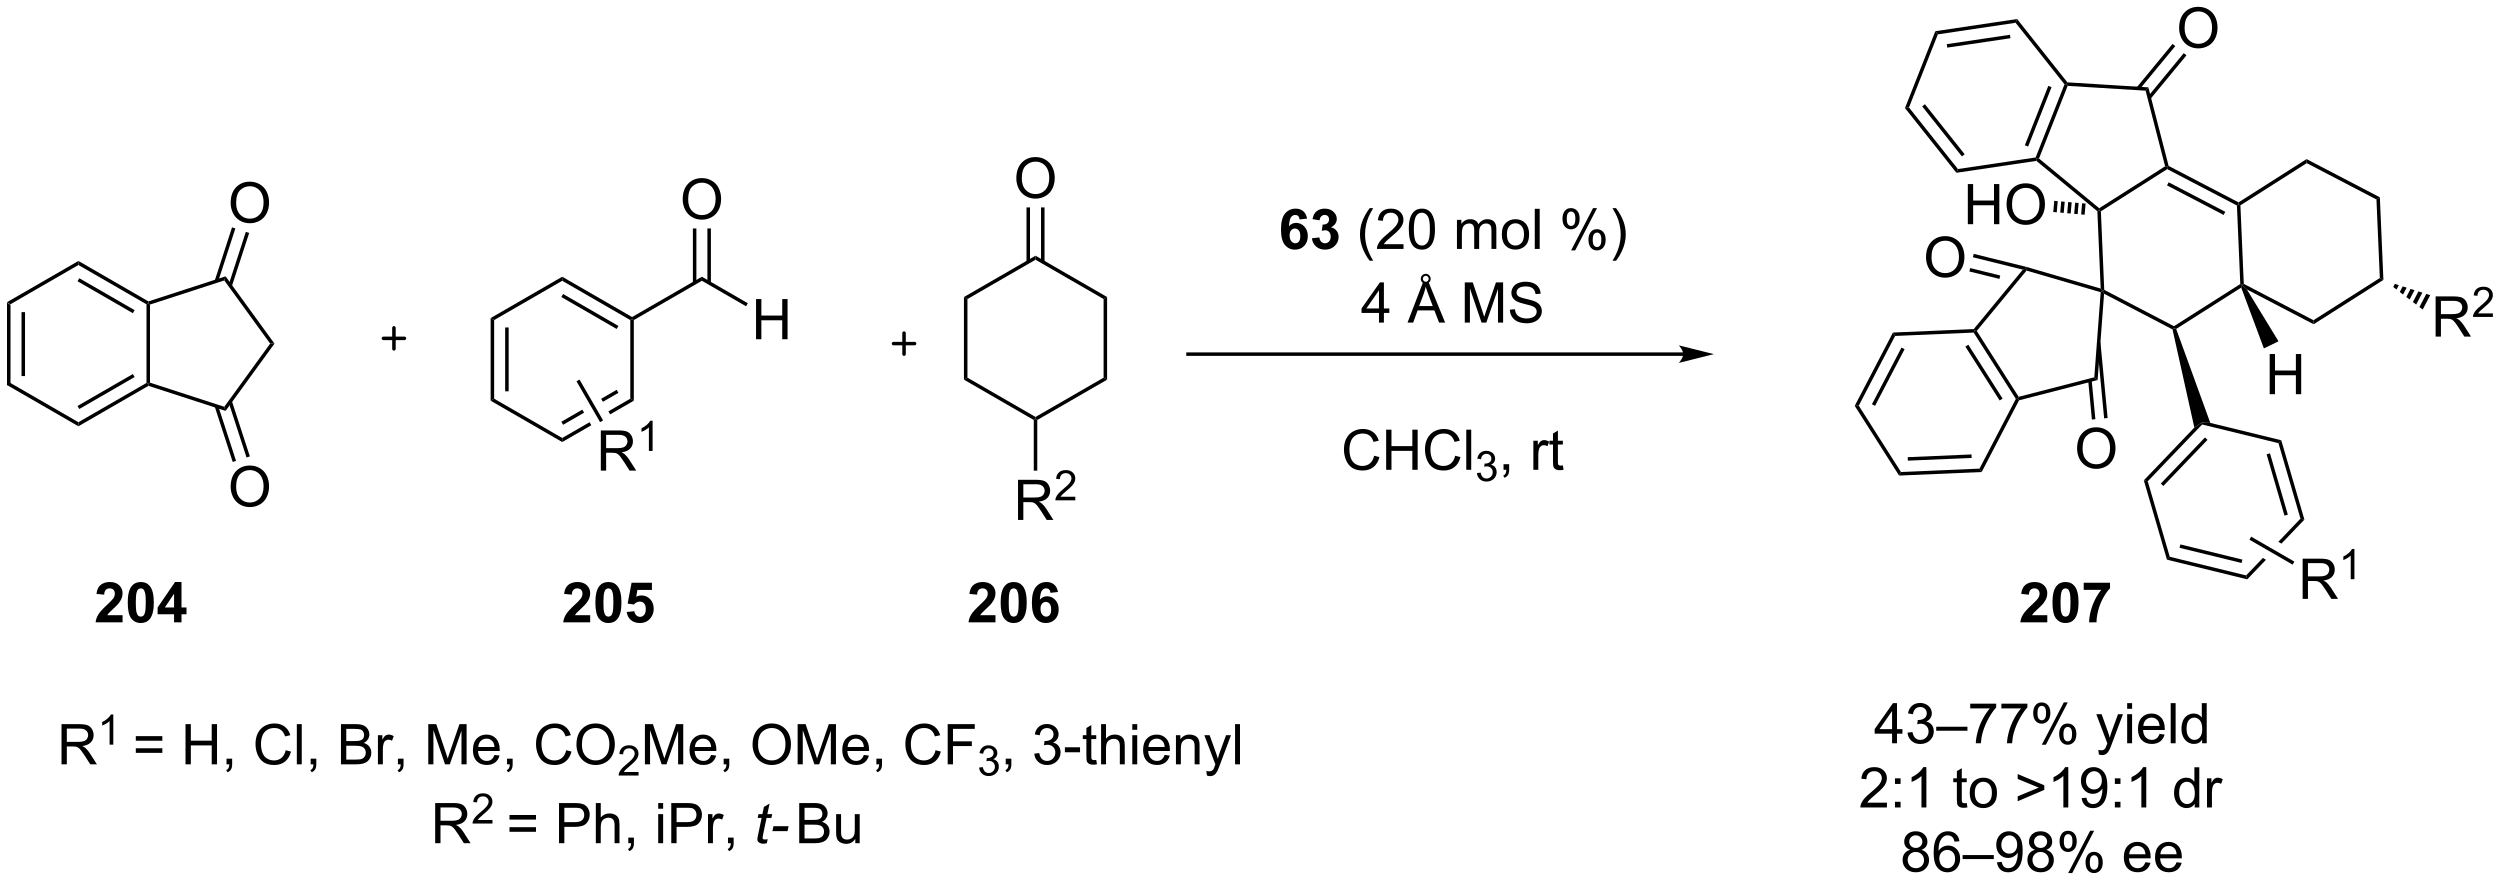 <?xml version="1.0" encoding="UTF-8"?>
<!DOCTYPE svg PUBLIC '-//W3C//DTD SVG 1.0//EN'
          'http://www.w3.org/TR/2001/REC-SVG-20010904/DTD/svg10.dtd'>
<svg stroke-dasharray="none" shape-rendering="auto" xmlns="http://www.w3.org/2000/svg" font-family="'Dialog'" text-rendering="auto" width="978" fill-opacity="1" color-interpolation="auto" color-rendering="auto" preserveAspectRatio="xMidYMid meet" font-size="12px" viewBox="0 0 978 345" fill="black" xmlns:xlink="http://www.w3.org/1999/xlink" stroke="black" image-rendering="auto" stroke-miterlimit="10" stroke-linecap="square" stroke-linejoin="miter" font-style="normal" stroke-width="1" height="345" stroke-dashoffset="0" font-weight="normal" stroke-opacity="1"
><!--Generated by the Batik Graphics2D SVG Generator--><defs id="genericDefs"
  /><g
  ><defs id="defs1"
    ><clipPath clipPathUnits="userSpaceOnUse" id="clipPath1"
      ><path d="M0.646 1.611 L367.343 1.611 L367.343 130.685 L0.646 130.685 L0.646 1.611 Z"
      /></clipPath
      ><clipPath clipPathUnits="userSpaceOnUse" id="clipPath2"
      ><path d="M66.444 120.498 L66.444 245.983 L422.945 245.983 L422.945 120.498 Z"
      /></clipPath
    ></defs
    ><g transform="scale(2.667,2.667) translate(-0.646,-1.611) matrix(1.029,0,0,1.029,-67.698,-122.333)"
    ><path d="M67.416 163.606 L67.916 163.894 L67.916 175.106 L67.416 175.394 ZM69.486 164.945 L69.486 174.055 L69.986 174.055 L69.986 164.945 Z" stroke="none" clip-path="url(#clipPath2)"
    /></g
    ><g transform="matrix(2.743,0,0,2.743,-182.25,-330.518)"
    ><path d="M67.416 175.394 L67.916 175.106 L77.625 180.711 L77.625 181.289 Z" stroke="none" clip-path="url(#clipPath2)"
    /></g
    ><g transform="matrix(2.743,0,0,2.743,-182.25,-330.518)"
    ><path d="M77.625 181.289 L77.625 180.711 L87.334 175.106 L87.584 175.25 L87.613 175.522 ZM77.75 178.826 L85.639 174.271 L85.389 173.838 L77.5 178.393 Z" stroke="none" clip-path="url(#clipPath2)"
    /></g
    ><g transform="matrix(2.743,0,0,2.743,-182.25,-330.518)"
    ><path d="M87.834 175.068 L87.584 175.25 L87.334 175.106 L87.334 163.894 L87.584 163.75 L87.834 163.932 Z" stroke="none" clip-path="url(#clipPath2)"
    /></g
    ><g transform="matrix(2.743,0,0,2.743,-182.25,-330.518)"
    ><path d="M87.613 163.478 L87.584 163.75 L87.334 163.894 L77.625 158.289 L77.625 157.711 ZM85.639 164.729 L77.75 160.174 L77.5 160.607 L85.389 165.162 Z" stroke="none" clip-path="url(#clipPath2)"
    /></g
    ><g transform="matrix(2.743,0,0,2.743,-182.25,-330.518)"
    ><path d="M77.625 157.711 L77.625 158.289 L67.916 163.894 L67.416 163.606 Z" stroke="none" clip-path="url(#clipPath2)"
    /></g
    ><g transform="matrix(2.743,0,0,2.743,-182.25,-330.518)"
    ><path d="M87.613 175.522 L87.584 175.25 L87.834 175.068 L98.426 178.51 L98.617 179.098 Z" stroke="none" clip-path="url(#clipPath2)"
    /></g
    ><g transform="matrix(2.743,0,0,2.743,-182.25,-330.518)"
    ><path d="M98.617 179.098 L98.426 178.51 L104.972 169.5 L105.59 169.5 Z" stroke="none" clip-path="url(#clipPath2)"
    /></g
    ><g transform="matrix(2.743,0,0,2.743,-182.25,-330.518)"
    ><path d="M105.59 169.5 L104.972 169.5 L98.426 160.49 L98.617 159.902 Z" stroke="none" clip-path="url(#clipPath2)"
    /></g
    ><g transform="matrix(2.743,0,0,2.743,-182.25,-330.518)"
    ><path d="M98.617 159.902 L98.426 160.49 L87.834 163.932 L87.584 163.75 L87.613 163.478 Z" stroke="none" clip-path="url(#clipPath2)"
    /></g
    ><g transform="matrix(2.743,0,0,2.743,-182.25,-330.518)"
    ><path d="M99.338 149.445 Q99.338 148.018 100.104 147.213 Q100.869 146.406 102.08 146.406 Q102.872 146.406 103.507 146.786 Q104.145 147.164 104.479 147.841 Q104.815 148.518 104.815 149.377 Q104.815 150.25 104.463 150.937 Q104.112 151.625 103.466 151.979 Q102.823 152.333 102.075 152.333 Q101.268 152.333 100.63 151.942 Q99.994 151.549 99.666 150.875 Q99.338 150.198 99.338 149.445 ZM100.119 149.456 Q100.119 150.492 100.674 151.088 Q101.231 151.682 102.073 151.682 Q102.927 151.682 103.479 151.081 Q104.033 150.479 104.033 149.375 Q104.033 148.674 103.796 148.153 Q103.559 147.632 103.104 147.346 Q102.651 147.057 102.083 147.057 Q101.278 147.057 100.698 147.612 Q100.119 148.164 100.119 149.456 Z" stroke="none" clip-path="url(#clipPath2)"
    /></g
    ><g transform="matrix(2.743,0,0,2.743,-182.25,-330.518)"
    ><path d="M99.511 161.309 L101.978 153.715 L101.503 153.561 L99.036 161.154 ZM97.543 160.669 L100.01 153.076 L99.534 152.921 L97.067 160.514 Z" stroke="none" clip-path="url(#clipPath2)"
    /></g
    ><g transform="matrix(2.743,0,0,2.743,-182.25,-330.518)"
    ><path d="M99.338 189.927 Q99.338 188.5 100.104 187.695 Q100.869 186.888 102.08 186.888 Q102.872 186.888 103.507 187.268 Q104.145 187.645 104.479 188.323 Q104.815 189 104.815 189.859 Q104.815 190.731 104.463 191.419 Q104.112 192.106 103.466 192.461 Q102.823 192.815 102.075 192.815 Q101.268 192.815 100.63 192.424 Q99.994 192.031 99.666 191.356 Q99.338 190.679 99.338 189.927 ZM100.119 189.937 Q100.119 190.974 100.674 191.57 Q101.231 192.164 102.073 192.164 Q102.927 192.164 103.479 191.562 Q104.033 190.961 104.033 189.856 Q104.033 189.156 103.796 188.635 Q103.559 188.114 103.104 187.828 Q102.651 187.539 102.083 187.539 Q101.278 187.539 100.698 188.093 Q100.119 188.645 100.119 189.937 Z" stroke="none" clip-path="url(#clipPath2)"
    /></g
    ><g transform="matrix(2.743,0,0,2.743,-182.25,-330.518)"
    ><path d="M97.067 178.486 L99.632 186.38 L100.107 186.225 L97.543 178.331 ZM99.036 177.846 L101.601 185.74 L102.076 185.585 L99.511 177.691 Z" stroke="none" clip-path="url(#clipPath2)"
    /></g
    ><g stroke-width="0.5" transform="matrix(2.743,0,0,2.743,-182.25,-330.518)" stroke-linejoin="round" stroke-linecap="round"
    ><path fill="none" d="M121.125 168.75 L124.125 168.75 M122.625 167.25 L122.625 170.25" clip-path="url(#clipPath2)"
    /></g
    ><g transform="matrix(2.743,0,0,2.743,-182.25,-330.518)"
    ><path d="M136.416 165.856 L136.916 166.144 L136.916 177.356 L136.416 177.644 ZM138.486 167.195 L138.486 176.305 L138.986 176.305 L138.986 167.195 Z" stroke="none" clip-path="url(#clipPath2)"
    /></g
    ><g transform="matrix(2.743,0,0,2.743,-182.25,-330.518)"
    ><path d="M136.416 177.644 L136.916 177.356 L146.625 182.961 L146.625 183.539 Z" stroke="none" clip-path="url(#clipPath2)"
    /></g
    ><g transform="matrix(2.743,0,0,2.743,-182.25,-330.518)"
    ><path d="M154.389 176.088 L152.175 177.367 L152.175 177.367 L152.425 177.799 L152.425 177.799 L154.639 176.521 L154.389 176.088 ZM156.334 177.356 L153.21 179.159 L153.21 179.159 L153.46 179.592 L156.834 177.644 L156.334 177.356 ZM149.491 178.917 L146.5 180.643 L146.75 181.076 L149.741 179.35 L149.741 179.35 L149.491 178.917 ZM150.526 180.709 L146.625 182.961 L146.625 183.539 L150.776 181.142 L150.776 181.142 L150.526 180.709 Z" stroke="none" clip-path="url(#clipPath2)"
    /></g
    ><g transform="matrix(2.743,0,0,2.743,-182.25,-330.518)"
    ><path d="M156.834 177.644 L156.334 177.356 L156.334 166.144 L156.584 166 L156.834 166.144 Z" stroke="none" clip-path="url(#clipPath2)"
    /></g
    ><g transform="matrix(2.743,0,0,2.743,-182.25,-330.518)"
    ><path d="M156.584 165.711 L156.584 166 L156.334 166.144 L146.625 160.539 L146.625 159.961 ZM154.639 166.979 L146.75 162.424 L146.5 162.857 L154.389 167.412 Z" stroke="none" clip-path="url(#clipPath2)"
    /></g
    ><g transform="matrix(2.743,0,0,2.743,-182.25,-330.518)"
    ><path d="M146.625 159.961 L146.625 160.539 L136.916 166.144 L136.416 165.856 Z" stroke="none" clip-path="url(#clipPath2)"
    /></g
    ><g transform="matrix(2.743,0,0,2.743,-182.25,-330.518)"
    ><path d="M156.834 166.144 L156.584 166 L156.584 165.711 L166.544 159.961 L166.544 160.539 Z" stroke="none" clip-path="url(#clipPath2)"
    /></g
    ><g transform="matrix(2.743,0,0,2.743,-182.25,-330.518)"
    ><path d="M174.268 168.875 L174.268 163.148 L175.026 163.148 L175.026 165.5 L178.003 165.5 L178.003 163.148 L178.761 163.148 L178.761 168.875 L178.003 168.875 L178.003 166.174 L175.026 166.174 L175.026 168.875 L174.268 168.875 Z" stroke="none" clip-path="url(#clipPath2)"
    /></g
    ><g transform="matrix(2.743,0,0,2.743,-182.25,-330.518)"
    ><path d="M166.544 160.539 L166.544 159.961 L173.094 163.743 L172.844 164.176 Z" stroke="none" clip-path="url(#clipPath2)"
    /></g
    ><g transform="matrix(2.743,0,0,2.743,-182.25,-330.518)"
    ><path d="M163.807 148.936 Q163.807 147.509 164.572 146.704 Q165.338 145.897 166.549 145.897 Q167.34 145.897 167.976 146.277 Q168.614 146.655 168.947 147.332 Q169.283 148.009 169.283 148.868 Q169.283 149.741 168.932 150.428 Q168.58 151.116 167.934 151.47 Q167.291 151.824 166.544 151.824 Q165.736 151.824 165.098 151.433 Q164.463 151.04 164.135 150.366 Q163.807 149.689 163.807 148.936 ZM164.588 148.946 Q164.588 149.983 165.143 150.579 Q165.7 151.173 166.541 151.173 Q167.395 151.173 167.947 150.571 Q168.502 149.97 168.502 148.866 Q168.502 148.165 168.265 147.644 Q168.028 147.123 167.572 146.837 Q167.119 146.548 166.551 146.548 Q165.747 146.548 165.166 147.103 Q164.588 147.655 164.588 148.946 Z" stroke="none" clip-path="url(#clipPath2)"
    /></g
    ><g transform="matrix(2.743,0,0,2.743,-182.25,-330.518)"
    ><path d="M167.829 160.848 L167.829 153.077 L167.329 153.077 L167.329 160.848 ZM165.759 160.848 L165.759 153.077 L165.259 153.077 L165.259 160.848 Z" stroke="none" clip-path="url(#clipPath2)"
    /></g
    ><g stroke-width="0.5" transform="matrix(2.743,0,0,2.743,-182.25,-330.518)" stroke-linejoin="round" stroke-linecap="round"
    ><path fill="none" d="M193.875 169.5 L196.875 169.5 M195.375 168 L195.375 171" clip-path="url(#clipPath2)"
    /></g
    ><g transform="matrix(2.743,0,0,2.743,-182.25,-330.518)"
    ><path d="M203.916 162.856 L204.416 163.144 L204.416 174.356 L203.916 174.644 Z" stroke="none" clip-path="url(#clipPath2)"
    /></g
    ><g transform="matrix(2.743,0,0,2.743,-182.25,-330.518)"
    ><path d="M203.916 174.644 L204.416 174.356 L214.125 179.961 L214.125 180.25 L213.875 180.394 Z" stroke="none" clip-path="url(#clipPath2)"
    /></g
    ><g transform="matrix(2.743,0,0,2.743,-182.25,-330.518)"
    ><path d="M214.375 180.394 L214.125 180.25 L214.125 179.961 L223.834 174.356 L224.334 174.644 Z" stroke="none" clip-path="url(#clipPath2)"
    /></g
    ><g transform="matrix(2.743,0,0,2.743,-182.25,-330.518)"
    ><path d="M224.334 174.644 L223.834 174.356 L223.834 163.144 L224.334 162.856 Z" stroke="none" clip-path="url(#clipPath2)"
    /></g
    ><g transform="matrix(2.743,0,0,2.743,-182.25,-330.518)"
    ><path d="M224.334 162.856 L223.834 163.144 L214.125 157.539 L214.125 156.961 Z" stroke="none" clip-path="url(#clipPath2)"
    /></g
    ><g transform="matrix(2.743,0,0,2.743,-182.25,-330.518)"
    ><path d="M214.125 156.961 L214.125 157.539 L204.416 163.144 L203.916 162.856 Z" stroke="none" clip-path="url(#clipPath2)"
    /></g
    ><g transform="matrix(2.743,0,0,2.743,-182.25,-330.518)"
    ><path d="M211.388 145.936 Q211.388 144.509 212.154 143.704 Q212.919 142.897 214.13 142.897 Q214.922 142.897 215.557 143.277 Q216.195 143.655 216.529 144.332 Q216.865 145.009 216.865 145.868 Q216.865 146.741 216.513 147.428 Q216.161 148.116 215.516 148.47 Q214.872 148.824 214.125 148.824 Q213.318 148.824 212.68 148.433 Q212.044 148.04 211.716 147.366 Q211.388 146.689 211.388 145.936 ZM212.169 145.946 Q212.169 146.983 212.724 147.579 Q213.281 148.173 214.122 148.173 Q214.977 148.173 215.529 147.571 Q216.083 146.97 216.083 145.866 Q216.083 145.165 215.846 144.644 Q215.609 144.123 215.154 143.837 Q214.701 143.548 214.133 143.548 Q213.328 143.548 212.747 144.103 Q212.169 144.655 212.169 145.946 Z" stroke="none" clip-path="url(#clipPath2)"
    /></g
    ><g transform="matrix(2.743,0,0,2.743,-182.25,-330.518)"
    ><path d="M215.41 157.848 L215.41 150.077 L214.91 150.077 L214.91 157.848 ZM213.34 157.848 L213.34 150.077 L212.84 150.077 L212.84 157.848 Z" stroke="none" clip-path="url(#clipPath2)"
    /></g
    ><g transform="matrix(2.743,0,0,2.743,-182.25,-330.518)"
    ><path d="M211.63 194.65 L211.63 188.923 L214.169 188.923 Q214.935 188.923 215.333 189.077 Q215.732 189.231 215.969 189.621 Q216.208 190.012 216.208 190.486 Q216.208 191.095 215.812 191.515 Q215.419 191.931 214.594 192.043 Q214.896 192.189 215.052 192.33 Q215.383 192.634 215.68 193.09 L216.677 194.65 L215.724 194.65 L214.966 193.457 Q214.633 192.942 214.417 192.668 Q214.203 192.395 214.034 192.285 Q213.865 192.176 213.688 192.134 Q213.56 192.106 213.266 192.106 L212.388 192.106 L212.388 194.65 L211.63 194.65 ZM212.388 191.45 L214.016 191.45 Q214.536 191.45 214.828 191.343 Q215.122 191.236 215.273 190.999 Q215.427 190.762 215.427 190.486 Q215.427 190.08 215.13 189.819 Q214.836 189.556 214.201 189.556 L212.388 189.556 L212.388 191.45 Z" stroke="none" clip-path="url(#clipPath2)"
    /></g
    ><g transform="matrix(2.743,0,0,2.743,-182.25,-330.518)"
    ><path d="M219.799 191.342 L219.799 191.85 L216.959 191.85 Q216.953 191.659 217.021 191.483 Q217.129 191.194 217.367 190.912 Q217.607 190.631 218.059 190.262 Q218.758 189.688 219.004 189.352 Q219.25 189.016 219.25 188.717 Q219.25 188.405 219.025 188.19 Q218.803 187.973 218.441 187.973 Q218.06 187.973 217.832 188.202 Q217.603 188.43 217.601 188.834 L217.059 188.78 Q217.115 188.172 217.478 187.856 Q217.842 187.537 218.453 187.537 Q219.072 187.537 219.432 187.881 Q219.793 188.223 219.793 188.729 Q219.793 188.987 219.688 189.237 Q219.582 189.485 219.336 189.76 Q219.092 190.036 218.523 190.516 Q218.049 190.915 217.914 191.057 Q217.779 191.2 217.691 191.342 L219.799 191.342 Z" stroke="none" clip-path="url(#clipPath2)"
    /></g
    ><g transform="matrix(2.743,0,0,2.743,-182.25,-330.518)"
    ><path d="M213.875 180.394 L214.125 180.25 L214.375 180.394 L214.375 187.616 L213.875 187.616 Z" stroke="none" clip-path="url(#clipPath2)"
    /></g
    ><g transform="matrix(2.743,0,0,2.743,-182.25,-330.518)"
    ><path d="M306.5 170.75 L235.875 170.75 L235.625 170.75 L235.625 171.25 L235.875 171.25 L306.5 171.25 L306.75 171.25 L306.75 170.75 L306.5 170.75 ZM310.875 171 L305.875 169.75 C305.875 169.75 306.5 170.453 306.5 171 C306.5 171.547 305.875 172.25 305.875 172.25 Z" stroke="none" clip-path="url(#clipPath2)"
    /></g
    ><g transform="matrix(2.743,0,0,2.743,-182.25,-330.518)"
    ><path d="M252.853 151.674 L251.79 151.792 Q251.751 151.464 251.587 151.307 Q251.423 151.151 251.16 151.151 Q250.814 151.151 250.572 151.464 Q250.332 151.776 250.27 152.766 Q250.681 152.281 251.29 152.281 Q251.978 152.281 252.468 152.805 Q252.957 153.328 252.957 154.156 Q252.957 155.034 252.441 155.568 Q251.926 156.099 251.119 156.099 Q250.251 156.099 249.691 155.424 Q249.134 154.75 249.134 153.214 Q249.134 151.641 249.715 150.945 Q250.298 150.25 251.228 150.25 Q251.879 150.25 252.306 150.615 Q252.736 150.979 252.853 151.674 ZM250.363 154.07 Q250.363 154.604 250.608 154.896 Q250.856 155.188 251.173 155.188 Q251.478 155.188 251.681 154.951 Q251.884 154.711 251.884 154.167 Q251.884 153.609 251.665 153.349 Q251.447 153.089 251.119 153.089 Q250.801 153.089 250.582 153.339 Q250.363 153.586 250.363 154.07 ZM253.544 154.479 L254.607 154.352 Q254.656 154.758 254.878 154.974 Q255.102 155.188 255.419 155.188 Q255.758 155.188 255.99 154.93 Q256.224 154.672 256.224 154.234 Q256.224 153.82 256 153.578 Q255.779 153.336 255.458 153.336 Q255.247 153.336 254.953 153.417 L255.076 152.523 Q255.521 152.534 255.755 152.331 Q255.99 152.125 255.99 151.784 Q255.99 151.495 255.818 151.323 Q255.646 151.151 255.359 151.151 Q255.078 151.151 254.878 151.346 Q254.68 151.542 254.638 151.917 L253.625 151.745 Q253.732 151.227 253.943 150.917 Q254.156 150.604 254.536 150.427 Q254.919 150.25 255.391 150.25 Q256.201 150.25 256.688 150.766 Q257.091 151.188 257.091 151.719 Q257.091 152.471 256.266 152.922 Q256.758 153.026 257.052 153.393 Q257.349 153.76 257.349 154.281 Q257.349 155.034 256.797 155.568 Q256.247 156.099 255.427 156.099 Q254.649 156.099 254.136 155.651 Q253.625 155.203 253.544 154.479 Z" stroke="none" clip-path="url(#clipPath2)"
    /></g
    ><g transform="matrix(2.743,0,0,2.743,-182.25,-330.518)"
    ><path d="M261.786 157.685 Q261.203 156.951 260.8 155.966 Q260.399 154.979 260.399 153.924 Q260.399 152.995 260.701 152.143 Q261.052 151.156 261.786 150.174 L262.289 150.174 Q261.818 150.987 261.664 151.336 Q261.427 151.875 261.289 152.461 Q261.122 153.19 261.122 153.93 Q261.122 155.807 262.289 157.685 L261.786 157.685 ZM266.607 155.323 L266.607 156 L262.82 156 Q262.812 155.745 262.904 155.51 Q263.047 155.125 263.365 154.75 Q263.685 154.375 264.286 153.883 Q265.219 153.117 265.547 152.669 Q265.875 152.221 265.875 151.823 Q265.875 151.406 265.576 151.12 Q265.279 150.831 264.797 150.831 Q264.289 150.831 263.984 151.135 Q263.68 151.44 263.677 151.979 L262.953 151.906 Q263.029 151.096 263.513 150.674 Q263.997 150.25 264.812 150.25 Q265.638 150.25 266.117 150.708 Q266.599 151.164 266.599 151.839 Q266.599 152.182 266.458 152.516 Q266.318 152.846 265.99 153.214 Q265.664 153.581 264.906 154.221 Q264.274 154.753 264.094 154.943 Q263.914 155.133 263.797 155.323 L266.607 155.323 ZM267.361 153.174 Q267.361 152.159 267.569 151.542 Q267.777 150.922 268.189 150.586 Q268.603 150.25 269.228 150.25 Q269.689 150.25 270.035 150.435 Q270.384 150.62 270.611 150.971 Q270.837 151.32 270.965 151.823 Q271.095 152.323 271.095 153.174 Q271.095 154.182 270.887 154.802 Q270.681 155.422 270.267 155.76 Q269.856 156.099 269.228 156.099 Q268.4 156.099 267.926 155.503 Q267.361 154.789 267.361 153.174 ZM268.082 153.174 Q268.082 154.586 268.413 155.052 Q268.743 155.518 269.228 155.518 Q269.712 155.518 270.04 155.049 Q270.371 154.581 270.371 153.174 Q270.371 151.76 270.04 151.297 Q269.712 150.831 269.22 150.831 Q268.736 150.831 268.447 151.242 Q268.082 151.766 268.082 153.174 ZM274.228 156 L274.228 151.852 L274.856 151.852 L274.856 152.432 Q275.051 152.128 275.374 151.943 Q275.699 151.758 276.113 151.758 Q276.574 151.758 276.868 151.951 Q277.165 152.141 277.285 152.484 Q277.777 151.758 278.566 151.758 Q279.184 151.758 279.514 152.099 Q279.848 152.44 279.848 153.151 L279.848 156 L279.15 156 L279.15 153.385 Q279.15 152.964 279.079 152.779 Q279.012 152.594 278.832 152.482 Q278.652 152.367 278.41 152.367 Q277.973 152.367 277.684 152.659 Q277.395 152.948 277.395 153.589 L277.395 156 L276.691 156 L276.691 153.305 Q276.691 152.836 276.52 152.602 Q276.348 152.367 275.957 152.367 Q275.66 152.367 275.408 152.523 Q275.158 152.68 275.043 152.982 Q274.931 153.281 274.931 153.846 L274.931 156 L274.228 156 ZM280.629 153.924 Q280.629 152.773 281.27 152.219 Q281.806 151.758 282.574 151.758 Q283.431 151.758 283.973 152.318 Q284.517 152.878 284.517 153.867 Q284.517 154.667 284.275 155.128 Q284.035 155.586 283.577 155.841 Q283.118 156.094 282.574 156.094 Q281.704 156.094 281.165 155.536 Q280.629 154.977 280.629 153.924 ZM281.353 153.924 Q281.353 154.721 281.699 155.12 Q282.048 155.516 282.574 155.516 Q283.098 155.516 283.444 155.117 Q283.793 154.719 283.793 153.901 Q283.793 153.133 283.444 152.737 Q283.095 152.339 282.574 152.339 Q282.048 152.339 281.699 152.734 Q281.353 153.128 281.353 153.924 ZM285.326 156 L285.326 150.273 L286.029 150.273 L286.029 156 L285.326 156 ZM289.279 151.648 Q289.279 151.034 289.586 150.604 Q289.896 150.174 290.482 150.174 Q291.021 150.174 291.372 150.56 Q291.727 150.945 291.727 151.69 Q291.727 152.417 291.37 152.81 Q291.013 153.203 290.49 153.203 Q289.969 153.203 289.622 152.818 Q289.279 152.43 289.279 151.648 ZM290.5 150.659 Q290.24 150.659 290.065 150.885 Q289.891 151.112 289.891 151.719 Q289.891 152.268 290.065 152.495 Q290.242 152.719 290.5 152.719 Q290.766 152.719 290.94 152.492 Q291.115 152.266 291.115 151.664 Q291.115 151.109 290.938 150.885 Q290.763 150.659 290.5 150.659 ZM290.505 156.211 L293.638 150.174 L294.208 150.174 L291.086 156.211 L290.505 156.211 ZM292.982 154.656 Q292.982 154.039 293.289 153.612 Q293.599 153.182 294.188 153.182 Q294.727 153.182 295.081 153.568 Q295.435 153.953 295.435 154.698 Q295.435 155.424 295.076 155.818 Q294.719 156.211 294.193 156.211 Q293.672 156.211 293.326 155.823 Q292.982 155.432 292.982 154.656 ZM294.208 153.667 Q293.943 153.667 293.768 153.893 Q293.594 154.12 293.594 154.727 Q293.594 155.273 293.768 155.5 Q293.945 155.727 294.203 155.727 Q294.474 155.727 294.646 155.5 Q294.82 155.273 294.82 154.672 Q294.82 154.117 294.643 153.893 Q294.469 153.667 294.208 153.667 ZM296.915 157.685 L296.41 157.685 Q297.579 155.807 297.579 153.93 Q297.579 153.195 297.41 152.471 Q297.277 151.885 297.04 151.346 Q296.887 150.995 296.41 150.174 L296.915 150.174 Q297.65 151.156 298.001 152.143 Q298.301 152.995 298.301 153.924 Q298.301 154.979 297.897 155.966 Q297.493 156.951 296.915 157.685 Z" stroke="none" clip-path="url(#clipPath2)"
    /></g
    ><g transform="matrix(2.743,0,0,2.743,-182.25,-330.518)"
    ><path d="M263.108 166.5 L263.108 165.128 L260.623 165.128 L260.623 164.484 L263.238 160.773 L263.811 160.773 L263.811 164.484 L264.584 164.484 L264.584 165.128 L263.811 165.128 L263.811 166.5 L263.108 166.5 ZM263.108 164.484 L263.108 161.901 L261.316 164.484 L263.108 164.484 ZM267.18 166.5 L269.381 160.773 L270.199 160.773 L272.542 166.5 L271.678 166.5 L271.011 164.766 L268.615 164.766 L267.988 166.5 L267.18 166.5 ZM268.834 164.148 L270.777 164.148 L270.178 162.562 Q269.904 161.839 269.772 161.375 Q269.662 161.924 269.464 162.469 L268.834 164.148 ZM269.074 160.245 Q269.074 159.958 269.282 159.753 Q269.493 159.544 269.777 159.544 Q270.066 159.544 270.272 159.755 Q270.48 159.964 270.48 160.26 Q270.48 160.56 270.272 160.768 Q270.066 160.974 269.782 160.974 Q269.488 160.974 269.279 160.766 Q269.074 160.557 269.074 160.245 ZM269.37 160.247 Q269.37 160.432 269.493 160.557 Q269.618 160.682 269.784 160.682 Q269.954 160.682 270.076 160.557 Q270.199 160.432 270.199 160.255 Q270.199 160.081 270.076 159.956 Q269.956 159.831 269.784 159.831 Q269.618 159.831 269.493 159.953 Q269.37 160.076 269.37 160.247 ZM275.346 166.5 L275.346 160.773 L276.486 160.773 L277.843 164.828 Q278.031 165.393 278.117 165.674 Q278.213 165.362 278.421 164.758 L279.791 160.773 L280.812 160.773 L280.812 166.5 L280.08 166.5 L280.08 161.706 L278.416 166.5 L277.734 166.5 L276.077 161.625 L276.077 166.5 L275.346 166.5 ZM281.775 164.659 L282.492 164.596 Q282.541 165.026 282.726 165.302 Q282.913 165.578 283.304 165.747 Q283.695 165.917 284.182 165.917 Q284.617 165.917 284.947 165.789 Q285.281 165.659 285.442 165.435 Q285.603 165.211 285.603 164.945 Q285.603 164.674 285.447 164.474 Q285.291 164.273 284.932 164.135 Q284.702 164.047 283.913 163.857 Q283.124 163.667 282.807 163.5 Q282.398 163.284 282.195 162.966 Q281.994 162.648 281.994 162.253 Q281.994 161.82 282.239 161.443 Q282.486 161.065 282.958 160.87 Q283.432 160.674 284.01 160.674 Q284.648 160.674 285.132 160.88 Q285.619 161.086 285.88 161.484 Q286.143 161.883 286.163 162.385 L285.437 162.44 Q285.377 161.898 285.038 161.622 Q284.702 161.344 284.041 161.344 Q283.353 161.344 283.038 161.596 Q282.726 161.846 282.726 162.203 Q282.726 162.51 282.947 162.711 Q283.166 162.909 284.091 163.12 Q285.015 163.328 285.359 163.484 Q285.859 163.714 286.096 164.068 Q286.335 164.422 286.335 164.883 Q286.335 165.339 286.072 165.745 Q285.812 166.148 285.32 166.375 Q284.83 166.599 284.218 166.599 Q283.44 166.599 282.913 166.372 Q282.39 166.143 282.091 165.69 Q281.791 165.234 281.775 164.659 Z" stroke="none" clip-path="url(#clipPath2)"
    /></g
    ><g transform="matrix(2.743,0,0,2.743,-182.25,-330.518)"
    ><path d="M262.418 185.492 L263.175 185.682 Q262.938 186.617 262.318 187.109 Q261.699 187.599 260.805 187.599 Q259.878 187.599 259.298 187.221 Q258.72 186.844 258.415 186.13 Q258.113 185.414 258.113 184.594 Q258.113 183.698 258.454 183.034 Q258.798 182.367 259.428 182.021 Q260.058 181.674 260.816 181.674 Q261.675 181.674 262.261 182.112 Q262.847 182.549 263.079 183.344 L262.332 183.518 Q262.134 182.893 261.753 182.609 Q261.376 182.323 260.8 182.323 Q260.142 182.323 259.696 182.641 Q259.253 182.956 259.074 183.49 Q258.894 184.023 258.894 184.589 Q258.894 185.32 259.108 185.865 Q259.321 186.409 259.769 186.68 Q260.22 186.948 260.743 186.948 Q261.378 186.948 261.818 186.581 Q262.261 186.214 262.418 185.492 ZM264.132 187.5 L264.132 181.773 L264.89 181.773 L264.89 184.125 L267.867 184.125 L267.867 181.773 L268.625 181.773 L268.625 187.5 L267.867 187.5 L267.867 184.799 L264.89 184.799 L264.89 187.5 L264.132 187.5 ZM273.972 185.492 L274.73 185.682 Q274.493 186.617 273.873 187.109 Q273.253 187.599 272.36 187.599 Q271.433 187.599 270.852 187.221 Q270.274 186.844 269.97 186.13 Q269.668 185.414 269.668 184.594 Q269.668 183.698 270.009 183.034 Q270.352 182.367 270.983 182.021 Q271.613 181.674 272.371 181.674 Q273.23 181.674 273.816 182.112 Q274.402 182.549 274.634 183.344 L273.886 183.518 Q273.688 182.893 273.308 182.609 Q272.93 182.323 272.355 182.323 Q271.696 182.323 271.251 182.641 Q270.808 182.956 270.628 183.49 Q270.449 184.023 270.449 184.589 Q270.449 185.32 270.662 185.865 Q270.876 186.409 271.324 186.68 Q271.774 186.948 272.298 186.948 Q272.933 186.948 273.373 186.581 Q273.816 186.214 273.972 185.492 ZM275.559 187.5 L275.559 181.773 L276.263 181.773 L276.263 187.5 L275.559 187.5 Z" stroke="none" clip-path="url(#clipPath2)"
    /></g
    ><g transform="matrix(2.743,0,0,2.743,-182.25,-330.518)"
    ><path d="M277.076 187.965 L277.603 187.895 Q277.695 188.344 277.912 188.541 Q278.13 188.739 278.445 188.739 Q278.816 188.739 279.072 188.481 Q279.33 188.223 279.33 187.842 Q279.33 187.479 279.091 187.244 Q278.855 187.008 278.488 187.008 Q278.339 187.008 278.117 187.067 L278.175 186.604 Q278.228 186.61 278.259 186.61 Q278.597 186.61 278.867 186.434 Q279.136 186.258 279.136 185.891 Q279.136 185.602 278.939 185.412 Q278.744 185.221 278.433 185.221 Q278.125 185.221 277.919 185.415 Q277.714 185.608 277.656 185.994 L277.128 185.901 Q277.226 185.369 277.568 185.078 Q277.912 184.787 278.421 184.787 Q278.773 184.787 279.068 184.938 Q279.365 185.088 279.521 185.35 Q279.677 185.61 279.677 185.903 Q279.677 186.182 279.527 186.411 Q279.378 186.639 279.085 186.774 Q279.466 186.862 279.677 187.139 Q279.888 187.415 279.888 187.831 Q279.888 188.393 279.478 188.786 Q279.068 189.176 278.441 189.176 Q277.876 189.176 277.501 188.84 Q277.128 188.502 277.076 187.965 Z" stroke="none" clip-path="url(#clipPath2)"
    /></g
    ><g transform="matrix(2.743,0,0,2.743,-182.25,-330.518)"
    ><path d="M280.872 187.5 L280.872 186.698 L281.674 186.698 L281.674 187.5 Q281.674 187.943 281.517 188.214 Q281.361 188.484 281.02 188.633 L280.825 188.333 Q281.049 188.234 281.153 188.044 Q281.26 187.857 281.27 187.5 L280.872 187.5 ZM285.127 187.5 L285.127 183.352 L285.76 183.352 L285.76 183.979 Q286.002 183.539 286.205 183.398 Q286.411 183.258 286.658 183.258 Q287.012 183.258 287.379 183.484 L287.137 184.135 Q286.879 183.984 286.622 183.984 Q286.392 183.984 286.207 184.122 Q286.025 184.26 285.947 184.508 Q285.83 184.883 285.83 185.328 L285.83 187.5 L285.127 187.5 ZM289.332 186.87 L289.434 187.492 Q289.137 187.555 288.903 187.555 Q288.52 187.555 288.309 187.435 Q288.098 187.312 288.012 187.115 Q287.926 186.917 287.926 186.284 L287.926 183.898 L287.411 183.898 L287.411 183.352 L287.926 183.352 L287.926 182.323 L288.627 181.901 L288.627 183.352 L289.332 183.352 L289.332 183.898 L288.627 183.898 L288.627 186.323 Q288.627 186.625 288.663 186.711 Q288.7 186.797 288.783 186.849 Q288.869 186.898 289.025 186.898 Q289.142 186.898 289.332 186.87 Z" stroke="none" clip-path="url(#clipPath2)"
    /></g
    ><g transform="matrix(2.743,0,0,2.743,-182.25,-330.518)"
    ><path d="M347.92 167.927 L348.053 167.671 L348.362 167.69 L354.339 177.087 L354.226 177.374 L353.937 177.387 ZM346.737 169.924 L351.627 177.611 L352.048 177.343 L347.159 169.656 Z" stroke="none" clip-path="url(#clipPath2)"
    /></g
    ><g transform="matrix(2.743,0,0,2.743,-182.25,-330.518)"
    ><path d="M354.396 177.588 L354.226 177.374 L354.339 177.087 L365.125 174.305 L365.597 174.7 Z" stroke="none" clip-path="url(#clipPath2)"
    /></g
    ><g transform="matrix(2.743,0,0,2.743,-182.25,-330.518)"
    ><path d="M365.597 174.7 L365.125 174.305 L366.037 162.172 L366.302 161.989 L366.522 162.386 Z" stroke="none" clip-path="url(#clipPath2)"
    /></g
    ><g transform="matrix(2.743,0,0,2.743,-182.25,-330.518)"
    ><path d="M366.037 161.651 L366.302 161.989 L366.037 162.172 L355.462 159.088 L355.375 158.802 L355.44 158.561 Z" stroke="none" clip-path="url(#clipPath2)"
    /></g
    ><g transform="matrix(2.743,0,0,2.743,-182.25,-330.518)"
    ><path d="M354.929 158.949 L355.375 158.802 L355.462 159.088 L348.362 167.69 L348.053 167.671 L347.932 167.426 Z" stroke="none" clip-path="url(#clipPath2)"
    /></g
    ><g transform="matrix(2.743,0,0,2.743,-182.25,-330.518)"
    ><path d="M362.673 184.475 Q362.673 183.048 363.439 182.243 Q364.204 181.436 365.415 181.436 Q366.207 181.436 366.842 181.816 Q367.481 182.194 367.814 182.871 Q368.15 183.548 368.15 184.407 Q368.15 185.279 367.798 185.967 Q367.447 186.654 366.801 187.009 Q366.158 187.363 365.41 187.363 Q364.603 187.363 363.965 186.972 Q363.329 186.579 363.001 185.904 Q362.673 185.227 362.673 184.475 ZM363.454 184.485 Q363.454 185.522 364.009 186.118 Q364.566 186.712 365.408 186.712 Q366.262 186.712 366.814 186.11 Q367.368 185.509 367.368 184.404 Q367.368 183.704 367.132 183.183 Q366.895 182.662 366.439 182.376 Q365.986 182.087 365.418 182.087 Q364.613 182.087 364.033 182.641 Q363.454 183.194 363.454 184.485 Z" stroke="none" clip-path="url(#clipPath2)"
    /></g
    ><g transform="matrix(2.743,0,0,2.743,-182.25,-330.518)"
    ><path d="M364.252 174.748 L364.783 180.328 L365.28 180.281 L364.75 174.701 ZM365.502 169.349 L366.529 180.162 L367.027 180.115 L365.999 169.301 Z" stroke="none" clip-path="url(#clipPath2)"
    /></g
    ><g transform="matrix(2.743,0,0,2.743,-182.25,-330.518)"
    ><path d="M347.932 167.426 L348.053 167.671 L347.92 167.927 L336.719 168.408 L336.409 167.921 Z" stroke="none" clip-path="url(#clipPath2)"
    /></g
    ><g transform="matrix(2.743,0,0,2.743,-182.25,-330.518)"
    ><path d="M336.409 167.921 L336.719 168.408 L331.535 178.349 L330.958 178.374 ZM337.625 170.066 L333.413 178.143 L333.856 178.374 L338.069 170.297 Z" stroke="none" clip-path="url(#clipPath2)"
    /></g
    ><g transform="matrix(2.743,0,0,2.743,-182.25,-330.518)"
    ><path d="M330.958 178.374 L331.535 178.349 L337.552 187.809 L337.286 188.321 Z" stroke="none" clip-path="url(#clipPath2)"
    /></g
    ><g transform="matrix(2.743,0,0,2.743,-182.25,-330.518)"
    ><path d="M337.286 188.321 L337.552 187.809 L348.753 187.327 L349.063 187.815 ZM338.535 186.195 L347.636 185.804 L347.615 185.304 L338.513 185.696 Z" stroke="none" clip-path="url(#clipPath2)"
    /></g
    ><g transform="matrix(2.743,0,0,2.743,-182.25,-330.518)"
    ><path d="M349.063 187.815 L348.753 187.327 L353.937 177.387 L354.226 177.374 L354.396 177.588 Z" stroke="none" clip-path="url(#clipPath2)"
    /></g
    ><g transform="matrix(2.743,0,0,2.743,-182.25,-330.518)"
    ><path d="M366.522 162.386 L366.302 161.989 L366.545 161.834 L376.486 167.018 L376.499 167.306 L376.28 167.475 Z" stroke="none" clip-path="url(#clipPath2)"
    /></g
    ><g transform="matrix(2.743,0,0,2.743,-182.25,-330.518)"
    ><path d="M376.802 167.41 L376.499 167.306 L376.486 167.018 L385.946 161.001 L386.202 161.134 L386.077 161.51 Z" stroke="none" clip-path="url(#clipPath2)"
    /></g
    ><g transform="matrix(2.743,0,0,2.743,-182.25,-330.518)"
    ><path d="M386.445 160.979 L386.202 161.134 L385.946 161.001 L385.465 149.8 L385.708 149.645 L385.964 149.778 Z" stroke="none" clip-path="url(#clipPath2)"
    /></g
    ><g transform="matrix(2.743,0,0,2.743,-182.25,-330.518)"
    ><path d="M385.696 149.356 L385.708 149.645 L385.465 149.8 L375.524 144.616 L375.511 144.327 L375.726 144.157 ZM383.807 150.706 L375.73 146.494 L375.498 146.937 L383.576 151.149 Z" stroke="none" clip-path="url(#clipPath2)"
    /></g
    ><g transform="matrix(2.743,0,0,2.743,-182.25,-330.518)"
    ><path d="M375.224 144.214 L375.511 144.327 L375.524 144.616 L366.064 150.633 L365.808 150.5 L365.827 150.191 Z" stroke="none" clip-path="url(#clipPath2)"
    /></g
    ><g transform="matrix(2.743,0,0,2.743,-182.25,-330.518)"
    ><path d="M365.563 150.622 L365.808 150.5 L366.064 150.633 L366.545 161.834 L366.302 161.989 L366.037 161.651 Z" stroke="none" clip-path="url(#clipPath2)"
    /></g
    ><g transform="matrix(2.743,0,0,2.743,-182.25,-330.518)"
    ><path d="M376.28 167.475 L376.499 167.306 L376.802 167.41 L381.67 180.808 L380.421 180.76 L379.393 181.472 Z" stroke="none" clip-path="url(#clipPath2)"
    /></g
    ><g transform="matrix(2.743,0,0,2.743,-182.25,-330.518)"
    ><path d="M386.882 161.771 L386.202 161.134 L386.445 160.979 L396.386 166.163 L396.411 166.74 Z" stroke="none" clip-path="url(#clipPath2)"
    /></g
    ><g transform="matrix(2.743,0,0,2.743,-182.25,-330.518)"
    ><path d="M396.411 166.74 L396.386 166.163 L405.846 160.146 L406.358 160.413 Z" stroke="none" clip-path="url(#clipPath2)"
    /></g
    ><g transform="matrix(2.743,0,0,2.743,-182.25,-330.518)"
    ><path d="M406.358 160.413 L405.846 160.146 L405.365 148.945 L405.852 148.635 Z" stroke="none" clip-path="url(#clipPath2)"
    /></g
    ><g transform="matrix(2.743,0,0,2.743,-182.25,-330.518)"
    ><path d="M405.852 148.635 L405.365 148.945 L395.424 143.761 L395.399 143.184 Z" stroke="none" clip-path="url(#clipPath2)"
    /></g
    ><g transform="matrix(2.743,0,0,2.743,-182.25,-330.518)"
    ><path d="M395.399 143.184 L395.424 143.761 L385.964 149.778 L385.708 149.645 L385.696 149.356 Z" stroke="none" clip-path="url(#clipPath2)"
    /></g
    ><g transform="matrix(2.743,0,0,2.743,-182.25,-330.518)"
    ><path d="M390.14 176.713 L390.14 170.986 L390.898 170.986 L390.898 173.338 L393.874 173.338 L393.874 170.986 L394.632 170.986 L394.632 176.713 L393.874 176.713 L393.874 174.012 L390.898 174.012 L390.898 176.713 L390.14 176.713 Z" stroke="none" clip-path="url(#clipPath2)"
    /></g
    ><g transform="matrix(2.743,0,0,2.743,-182.25,-330.518)"
    ><path d="M386.077 161.51 L386.202 161.134 L386.882 161.771 L391.397 169.171 L389.31 170.185 Z" stroke="none" clip-path="url(#clipPath2)"
    /></g
    ><g transform="matrix(2.743,0,0,2.743,-182.25,-330.518)"
    ><path d="M413.804 168.496 L413.804 162.77 L416.343 162.77 Q417.109 162.77 417.507 162.923 Q417.906 163.077 418.143 163.468 Q418.382 163.858 418.382 164.332 Q418.382 164.942 417.986 165.361 Q417.593 165.778 416.768 165.89 Q417.07 166.036 417.226 166.176 Q417.557 166.481 417.854 166.936 L418.851 168.496 L417.898 168.496 L417.14 167.304 Q416.807 166.788 416.591 166.515 Q416.377 166.241 416.208 166.132 Q416.039 166.022 415.861 165.981 Q415.734 165.952 415.44 165.952 L414.562 165.952 L414.562 168.496 L413.804 168.496 ZM414.562 165.296 L416.19 165.296 Q416.711 165.296 417.002 165.189 Q417.296 165.082 417.447 164.845 Q417.601 164.608 417.601 164.332 Q417.601 163.926 417.304 163.666 Q417.01 163.403 416.375 163.403 L414.562 163.403 L414.562 165.296 Z" stroke="none" clip-path="url(#clipPath2)"
    /></g
    ><g transform="matrix(2.743,0,0,2.743,-182.25,-330.518)"
    ><path d="M421.973 165.189 L421.973 165.696 L419.133 165.696 Q419.127 165.505 419.195 165.329 Q419.303 165.04 419.541 164.759 Q419.781 164.478 420.233 164.108 Q420.932 163.534 421.178 163.198 Q421.424 162.862 421.424 162.564 Q421.424 162.251 421.199 162.036 Q420.977 161.819 420.615 161.819 Q420.235 161.819 420.006 162.048 Q419.778 162.276 419.776 162.681 L419.233 162.626 Q419.289 162.019 419.653 161.702 Q420.016 161.384 420.627 161.384 Q421.246 161.384 421.606 161.728 Q421.967 162.069 421.967 162.575 Q421.967 162.833 421.861 163.083 Q421.756 163.331 421.51 163.607 Q421.266 163.882 420.697 164.362 Q420.223 164.761 420.088 164.903 Q419.953 165.046 419.865 165.189 L421.973 165.189 Z" stroke="none" clip-path="url(#clipPath2)"
    /></g
    ><g transform="matrix(2.743,0,0,2.743,-182.25,-330.518)"
    ><path d="M407.991 160.982 L408.552 161.161 L408.227 161.783 L407.76 161.426 ZM409.112 161.339 L409.673 161.517 L409.161 162.498 L408.694 162.141 ZM410.233 161.695 L410.793 161.873 L410.095 163.213 L409.628 162.856 ZM411.354 162.052 L411.914 162.23 L411.029 163.928 L410.562 163.571 ZM412.475 162.408 L413.035 162.586 L411.963 164.643 L411.496 164.286 Z" stroke="none" clip-path="url(#clipPath2)"
    /></g
    ><g transform="matrix(2.743,0,0,2.743,-182.25,-330.518)"
    ><path d="M341.127 157.21 Q341.127 155.783 341.893 154.978 Q342.658 154.171 343.869 154.171 Q344.661 154.171 345.296 154.551 Q345.934 154.929 346.268 155.606 Q346.604 156.283 346.604 157.142 Q346.604 158.014 346.252 158.702 Q345.901 159.389 345.255 159.744 Q344.611 160.098 343.864 160.098 Q343.057 160.098 342.419 159.707 Q341.783 159.314 341.455 158.639 Q341.127 157.962 341.127 157.21 ZM341.908 157.22 Q341.908 158.257 342.463 158.853 Q343.02 159.447 343.861 159.447 Q344.716 159.447 345.268 158.845 Q345.822 158.244 345.822 157.139 Q345.822 156.439 345.585 155.918 Q345.349 155.397 344.893 155.111 Q344.44 154.822 343.872 154.822 Q343.067 154.822 342.486 155.376 Q341.908 155.929 341.908 157.22 Z" stroke="none" clip-path="url(#clipPath2)"
    /></g
    ><g transform="matrix(2.743,0,0,2.743,-182.25,-330.518)"
    ><path d="M355.44 158.561 L355.375 158.802 L354.929 158.949 L347.809 157.184 L347.93 156.699 ZM351.713 159.788 L347.427 158.725 L347.307 159.211 L351.593 160.273 Z" stroke="none" clip-path="url(#clipPath2)"
    /></g
    ><g transform="matrix(2.743,0,0,2.743,-182.25,-330.518)"
    ><path d="M375.726 144.157 L375.511 144.327 L375.224 144.214 L372.443 133.43 L372.837 132.953 Z" stroke="none" clip-path="url(#clipPath2)"
    /></g
    ><g transform="matrix(2.743,0,0,2.743,-182.25,-330.518)"
    ><path d="M372.837 132.953 L372.443 133.43 L361.327 132.743 L361.162 132.482 L361.288 132.239 Z" stroke="none" clip-path="url(#clipPath2)"
    /></g
    ><g transform="matrix(2.743,0,0,2.743,-182.25,-330.518)"
    ><path d="M360.876 132.524 L361.162 132.482 L361.327 132.743 L357.239 143.101 L356.94 143.179 L356.76 142.953 ZM358.565 132.742 L355.22 141.215 L355.685 141.399 L359.03 132.925 Z" stroke="none" clip-path="url(#clipPath2)"
    /></g
    ><g transform="matrix(2.743,0,0,2.743,-182.25,-330.518)"
    ><path d="M356.866 143.442 L356.94 143.179 L357.239 143.101 L365.827 150.191 L365.808 150.5 L365.563 150.622 Z" stroke="none" clip-path="url(#clipPath2)"
    /></g
    ><g transform="matrix(2.743,0,0,2.743,-182.25,-330.518)"
    ><path d="M377.224 124.509 Q377.224 123.082 377.989 122.277 Q378.755 121.47 379.966 121.47 Q380.758 121.47 381.393 121.85 Q382.031 122.228 382.364 122.905 Q382.7 123.582 382.7 124.441 Q382.7 125.314 382.349 126.001 Q381.997 126.689 381.351 127.043 Q380.708 127.397 379.961 127.397 Q379.154 127.397 378.515 127.007 Q377.88 126.613 377.552 125.939 Q377.224 125.262 377.224 124.509 ZM378.005 124.52 Q378.005 125.556 378.56 126.152 Q379.117 126.746 379.958 126.746 Q380.812 126.746 381.364 126.145 Q381.919 125.543 381.919 124.439 Q381.919 123.738 381.682 123.218 Q381.445 122.697 380.989 122.41 Q380.536 122.121 379.969 122.121 Q379.164 122.121 378.583 122.676 Q378.005 123.228 378.005 124.52 Z" stroke="none" clip-path="url(#clipPath2)"
    /></g
    ><g transform="matrix(2.743,0,0,2.743,-182.25,-330.518)"
    ><path d="M373.152 134.59 L378.27 128.39 L377.884 128.072 L372.766 134.272 ZM371.556 133.272 L376.674 127.072 L376.288 126.754 L371.17 132.954 Z" stroke="none" clip-path="url(#clipPath2)"
    /></g
    ><g transform="matrix(2.743,0,0,2.743,-182.25,-330.518)"
    ><path d="M361.288 132.239 L361.162 132.482 L360.876 132.524 L353.903 123.745 L354.115 123.208 Z" stroke="none" clip-path="url(#clipPath2)"
    /></g
    ><g transform="matrix(2.743,0,0,2.743,-182.25,-330.518)"
    ><path d="M354.115 123.208 L353.903 123.745 L342.814 125.395 L342.455 124.943 ZM353.095 125.453 L344.084 126.793 L344.158 127.288 L353.168 125.947 Z" stroke="none" clip-path="url(#clipPath2)"
    /></g
    ><g transform="matrix(2.743,0,0,2.743,-182.25,-330.518)"
    ><path d="M342.455 124.943 L342.814 125.395 L338.697 135.823 L338.126 135.908 Z" stroke="none" clip-path="url(#clipPath2)"
    /></g
    ><g transform="matrix(2.743,0,0,2.743,-182.25,-330.518)"
    ><path d="M338.126 135.908 L338.697 135.823 L345.671 144.602 L345.459 145.139 ZM340.58 135.669 L346.246 142.803 L346.638 142.492 L340.972 135.358 Z" stroke="none" clip-path="url(#clipPath2)"
    /></g
    ><g transform="matrix(2.743,0,0,2.743,-182.25,-330.518)"
    ><path d="M345.459 145.139 L345.671 144.602 L356.76 142.953 L356.94 143.179 L356.866 143.442 Z" stroke="none" clip-path="url(#clipPath2)"
    /></g
    ><g transform="matrix(2.743,0,0,2.743,-182.25,-330.518)"
    ><path d="M347.088 152.468 L347.088 146.742 L347.846 146.742 L347.846 149.093 L350.822 149.093 L350.822 146.742 L351.58 146.742 L351.58 152.468 L350.822 152.468 L350.822 149.768 L347.846 149.768 L347.846 152.468 L347.088 152.468 ZM352.613 149.679 Q352.613 148.252 353.378 147.447 Q354.144 146.64 355.355 146.64 Q356.147 146.64 356.782 147.02 Q357.42 147.398 357.753 148.075 Q358.089 148.752 358.089 149.612 Q358.089 150.484 357.738 151.171 Q357.386 151.859 356.74 152.213 Q356.097 152.567 355.35 152.567 Q354.543 152.567 353.904 152.177 Q353.269 151.783 352.941 151.109 Q352.613 150.432 352.613 149.679 ZM353.394 149.69 Q353.394 150.726 353.949 151.322 Q354.506 151.916 355.347 151.916 Q356.201 151.916 356.753 151.315 Q357.308 150.713 357.308 149.609 Q357.308 148.908 357.071 148.388 Q356.834 147.867 356.378 147.58 Q355.925 147.291 355.358 147.291 Q354.553 147.291 353.972 147.846 Q353.394 148.398 353.394 149.69 Z" stroke="none" clip-path="url(#clipPath2)"
    /></g
    ><g transform="matrix(2.743,0,0,2.743,-182.25,-330.518)"
    ><path d="M363.746 151.122 L363.249 151.079 L363.389 149.485 L363.885 149.528 ZM362.752 151.035 L362.255 150.992 L362.395 149.398 L362.892 149.441 ZM361.758 150.948 L361.262 150.905 L361.401 149.311 L361.898 149.354 ZM360.765 150.861 L360.268 150.817 L360.407 149.224 L360.904 149.267 ZM359.771 150.774 L359.274 150.73 L359.413 149.137 L359.91 149.18 Z" stroke="none" clip-path="url(#clipPath2)"
    /></g
    ><g transform="matrix(2.743,0,0,2.743,-182.25,-330.518)"
    ><path d="M152.13 187.609 L152.13 181.883 L154.669 181.883 Q155.435 181.883 155.833 182.036 Q156.232 182.19 156.469 182.581 Q156.708 182.971 156.708 183.445 Q156.708 184.055 156.312 184.474 Q155.919 184.891 155.094 185.002 Q155.396 185.148 155.552 185.289 Q155.883 185.594 156.18 186.049 L157.177 187.609 L156.224 187.609 L155.466 186.417 Q155.133 185.901 154.917 185.627 Q154.703 185.354 154.534 185.245 Q154.365 185.135 154.188 185.094 Q154.06 185.065 153.766 185.065 L152.888 185.065 L152.888 187.609 L152.13 187.609 ZM152.888 184.409 L154.516 184.409 Q155.036 184.409 155.328 184.302 Q155.622 184.195 155.773 183.958 Q155.927 183.721 155.927 183.445 Q155.927 183.039 155.63 182.779 Q155.336 182.516 154.701 182.516 L152.888 182.516 L152.888 184.409 Z" stroke="none" clip-path="url(#clipPath2)"
    /></g
    ><g transform="matrix(2.743,0,0,2.743,-182.25,-330.518)"
    ><path d="M159.514 184.809 L158.986 184.809 L158.986 181.448 Q158.795 181.63 158.486 181.811 Q158.178 181.993 157.932 182.085 L157.932 181.575 Q158.373 181.366 158.703 181.071 Q159.035 180.774 159.174 180.497 L159.514 180.497 L159.514 184.809 Z" stroke="none" clip-path="url(#clipPath2)"
    /></g
    ><g transform="matrix(2.743,0,0,2.743,-182.25,-330.518)"
    ><path d="M148.659 174.875 L149.091 174.625 L152.454 180.45 L152.022 180.7 Z" stroke="none" clip-path="url(#clipPath2)"
    /></g
    ><g transform="matrix(2.743,0,0,2.743,-182.25,-330.518)"
    ><path d="M75.215 229.5 L75.215 223.773 L77.754 223.773 Q78.52 223.773 78.918 223.927 Q79.317 224.081 79.554 224.471 Q79.793 224.862 79.793 225.336 Q79.793 225.945 79.397 226.365 Q79.004 226.781 78.179 226.893 Q78.481 227.039 78.637 227.18 Q78.968 227.484 79.265 227.94 L80.262 229.5 L79.309 229.5 L78.551 228.307 Q78.218 227.792 78.002 227.518 Q77.788 227.245 77.619 227.135 Q77.45 227.026 77.272 226.984 Q77.145 226.956 76.851 226.956 L75.973 226.956 L75.973 229.5 L75.215 229.5 ZM75.973 226.299 L77.601 226.299 Q78.121 226.299 78.413 226.193 Q78.707 226.086 78.858 225.849 Q79.012 225.612 79.012 225.336 Q79.012 224.93 78.715 224.669 Q78.421 224.406 77.785 224.406 L75.973 224.406 L75.973 226.299 Z" stroke="none" clip-path="url(#clipPath2)"
    /></g
    ><g transform="matrix(2.743,0,0,2.743,-182.25,-330.518)"
    ><path d="M82.599 226.7 L82.071 226.7 L82.071 223.339 Q81.88 223.52 81.571 223.702 Q81.263 223.884 81.017 223.975 L81.017 223.466 Q81.458 223.257 81.788 222.962 Q82.12 222.665 82.259 222.387 L82.599 222.387 L82.599 226.7 Z" stroke="none" clip-path="url(#clipPath2)"
    /></g
    ><g transform="matrix(2.743,0,0,2.743,-182.25,-330.518)"
    ><path d="M89.593 226.133 L85.811 226.133 L85.811 225.477 L89.593 225.477 L89.593 226.133 ZM89.593 227.87 L85.811 227.87 L85.811 227.214 L89.593 227.214 L89.593 227.87 ZM92.901 229.5 L92.901 223.773 L93.659 223.773 L93.659 226.125 L96.636 226.125 L96.636 223.773 L97.394 223.773 L97.394 229.5 L96.636 229.5 L96.636 226.799 L93.659 226.799 L93.659 229.5 L92.901 229.5 ZM98.749 229.5 L98.749 228.698 L99.551 228.698 L99.551 229.5 Q99.551 229.943 99.395 230.214 Q99.239 230.484 98.897 230.633 L98.702 230.333 Q98.926 230.234 99.03 230.044 Q99.137 229.857 99.147 229.5 L98.749 229.5 ZM107.186 227.492 L107.944 227.682 Q107.707 228.617 107.088 229.109 Q106.468 229.599 105.575 229.599 Q104.647 229.599 104.067 229.221 Q103.489 228.844 103.184 228.13 Q102.882 227.414 102.882 226.594 Q102.882 225.698 103.223 225.034 Q103.567 224.367 104.197 224.021 Q104.827 223.674 105.585 223.674 Q106.444 223.674 107.03 224.112 Q107.616 224.549 107.848 225.344 L107.101 225.518 Q106.903 224.893 106.522 224.609 Q106.145 224.323 105.569 224.323 Q104.91 224.323 104.465 224.641 Q104.022 224.956 103.843 225.49 Q103.663 226.023 103.663 226.589 Q103.663 227.32 103.877 227.865 Q104.09 228.409 104.538 228.68 Q104.989 228.948 105.512 228.948 Q106.147 228.948 106.588 228.581 Q107.03 228.214 107.186 227.492 ZM108.774 229.5 L108.774 223.773 L109.477 223.773 L109.477 229.5 L108.774 229.5 ZM110.749 229.5 L110.749 228.698 L111.551 228.698 L111.551 229.5 Q111.551 229.943 111.395 230.214 Q111.239 230.484 110.897 230.633 L110.702 230.333 Q110.926 230.234 111.03 230.044 Q111.137 229.857 111.147 229.5 L110.749 229.5 ZM115.069 229.5 L115.069 223.773 L117.218 223.773 Q117.874 223.773 118.27 223.948 Q118.668 224.12 118.892 224.482 Q119.116 224.844 119.116 225.237 Q119.116 225.604 118.916 225.93 Q118.718 226.253 118.317 226.453 Q118.835 226.604 119.114 226.971 Q119.395 227.339 119.395 227.839 Q119.395 228.242 119.223 228.589 Q119.054 228.932 118.804 229.12 Q118.554 229.307 118.176 229.404 Q117.801 229.5 117.254 229.5 L115.069 229.5 ZM115.827 226.18 L117.067 226.18 Q117.569 226.18 117.788 226.112 Q118.077 226.026 118.223 225.828 Q118.371 225.628 118.371 225.328 Q118.371 225.042 118.233 224.826 Q118.098 224.609 117.843 224.529 Q117.59 224.448 116.973 224.448 L115.827 224.448 L115.827 226.18 ZM115.827 228.823 L117.254 228.823 Q117.621 228.823 117.77 228.797 Q118.03 228.75 118.205 228.641 Q118.382 228.531 118.494 228.323 Q118.608 228.112 118.608 227.839 Q118.608 227.518 118.444 227.284 Q118.28 227.047 117.989 226.951 Q117.7 226.854 117.153 226.854 L115.827 226.854 L115.827 228.823 ZM120.34 229.5 L120.34 225.352 L120.973 225.352 L120.973 225.979 Q121.215 225.539 121.418 225.398 Q121.624 225.258 121.871 225.258 Q122.226 225.258 122.593 225.484 L122.351 226.135 Q122.093 225.984 121.835 225.984 Q121.606 225.984 121.421 226.122 Q121.239 226.26 121.16 226.508 Q121.043 226.883 121.043 227.328 L121.043 229.5 L120.34 229.5 ZM123.194 229.5 L123.194 228.698 L123.996 228.698 L123.996 229.5 Q123.996 229.943 123.84 230.214 Q123.684 230.484 123.343 230.633 L123.147 230.333 Q123.371 230.234 123.476 230.044 Q123.582 229.857 123.593 229.5 L123.194 229.5 ZM127.522 229.5 L127.522 223.773 L128.663 223.773 L130.02 227.828 Q130.207 228.393 130.293 228.674 Q130.39 228.362 130.598 227.758 L131.968 223.773 L132.989 223.773 L132.989 229.5 L132.257 229.5 L132.257 224.706 L130.593 229.5 L129.911 229.5 L128.254 224.625 L128.254 229.5 L127.522 229.5 ZM136.96 228.164 L137.686 228.253 Q137.515 228.891 137.048 229.242 Q136.585 229.594 135.864 229.594 Q134.952 229.594 134.418 229.034 Q133.887 228.471 133.887 227.461 Q133.887 226.414 134.426 225.836 Q134.965 225.258 135.825 225.258 Q136.655 225.258 137.181 225.826 Q137.71 226.391 137.71 227.417 Q137.71 227.479 137.707 227.604 L134.614 227.604 Q134.653 228.289 134.999 228.654 Q135.348 229.016 135.866 229.016 Q136.254 229.016 136.528 228.812 Q136.801 228.609 136.96 228.164 ZM134.653 227.026 L136.968 227.026 Q136.921 226.503 136.702 226.242 Q136.366 225.836 135.832 225.836 Q135.348 225.836 135.017 226.161 Q134.686 226.484 134.653 227.026 ZM138.753 229.5 L138.753 228.698 L139.555 228.698 L139.555 229.5 Q139.555 229.943 139.399 230.214 Q139.243 230.484 138.901 230.633 L138.706 230.333 Q138.93 230.234 139.034 230.044 Q139.141 229.857 139.151 229.5 L138.753 229.5 ZM147.19 227.492 L147.948 227.682 Q147.711 228.617 147.091 229.109 Q146.472 229.599 145.578 229.599 Q144.651 229.599 144.071 229.221 Q143.493 228.844 143.188 228.13 Q142.886 227.414 142.886 226.594 Q142.886 225.698 143.227 225.034 Q143.571 224.367 144.201 224.021 Q144.831 223.674 145.589 223.674 Q146.448 223.674 147.034 224.112 Q147.62 224.549 147.852 225.344 L147.105 225.518 Q146.907 224.893 146.526 224.609 Q146.149 224.323 145.573 224.323 Q144.914 224.323 144.469 224.641 Q144.026 224.956 143.847 225.49 Q143.667 226.023 143.667 226.589 Q143.667 227.32 143.881 227.865 Q144.094 228.409 144.542 228.68 Q144.993 228.948 145.516 228.948 Q146.151 228.948 146.591 228.581 Q147.034 228.214 147.19 227.492 ZM148.653 226.711 Q148.653 225.284 149.418 224.479 Q150.184 223.672 151.395 223.672 Q152.186 223.672 152.822 224.052 Q153.46 224.43 153.793 225.107 Q154.129 225.784 154.129 226.643 Q154.129 227.516 153.778 228.203 Q153.426 228.891 152.78 229.245 Q152.137 229.599 151.39 229.599 Q150.582 229.599 149.944 229.208 Q149.309 228.815 148.981 228.141 Q148.653 227.464 148.653 226.711 ZM149.434 226.721 Q149.434 227.758 149.989 228.354 Q150.546 228.948 151.387 228.948 Q152.241 228.948 152.793 228.346 Q153.348 227.745 153.348 226.641 Q153.348 225.94 153.111 225.419 Q152.874 224.898 152.418 224.612 Q151.965 224.323 151.398 224.323 Q150.593 224.323 150.012 224.878 Q149.434 225.43 149.434 226.721 Z" stroke="none" clip-path="url(#clipPath2)"
    /></g
    ><g transform="matrix(2.743,0,0,2.743,-182.25,-330.518)"
    ><path d="M157.509 230.592 L157.509 231.1 L154.669 231.1 Q154.663 230.909 154.731 230.733 Q154.839 230.444 155.077 230.162 Q155.317 229.881 155.769 229.512 Q156.468 228.938 156.714 228.602 Q156.96 228.266 156.96 227.967 Q156.96 227.655 156.735 227.44 Q156.513 227.223 156.151 227.223 Q155.77 227.223 155.542 227.452 Q155.314 227.68 155.311 228.084 L154.769 228.03 Q154.825 227.422 155.189 227.106 Q155.552 226.787 156.163 226.787 Q156.782 226.787 157.142 227.131 Q157.503 227.473 157.503 227.979 Q157.503 228.237 157.398 228.487 Q157.292 228.735 157.046 229.01 Q156.802 229.286 156.233 229.766 Q155.759 230.165 155.624 230.307 Q155.489 230.45 155.401 230.592 L157.509 230.592 Z" stroke="none" clip-path="url(#clipPath2)"
    /></g
    ><g transform="matrix(2.743,0,0,2.743,-182.25,-330.518)"
    ><path d="M158.418 229.5 L158.418 223.773 L159.559 223.773 L160.915 227.828 Q161.103 228.393 161.189 228.674 Q161.285 228.362 161.494 227.758 L162.863 223.773 L163.884 223.773 L163.884 229.5 L163.152 229.5 L163.152 224.706 L161.488 229.5 L160.806 229.5 L159.15 224.625 L159.15 229.5 L158.418 229.5 ZM167.856 228.164 L168.582 228.253 Q168.41 228.891 167.944 229.242 Q167.481 229.594 166.759 229.594 Q165.848 229.594 165.314 229.034 Q164.782 228.471 164.782 227.461 Q164.782 226.414 165.322 225.836 Q165.861 225.258 166.72 225.258 Q167.551 225.258 168.077 225.826 Q168.606 226.391 168.606 227.417 Q168.606 227.479 168.603 227.604 L165.509 227.604 Q165.548 228.289 165.894 228.654 Q166.244 229.016 166.762 229.016 Q167.15 229.016 167.423 228.812 Q167.697 228.609 167.856 228.164 ZM165.548 227.026 L167.863 227.026 Q167.816 226.503 167.598 226.242 Q167.262 225.836 166.728 225.836 Q166.244 225.836 165.913 226.161 Q165.582 226.484 165.548 227.026 ZM169.648 229.5 L169.648 228.698 L170.451 228.698 L170.451 229.5 Q170.451 229.943 170.294 230.214 Q170.138 230.484 169.797 230.633 L169.601 230.333 Q169.826 230.234 169.93 230.044 Q170.036 229.857 170.047 229.5 L169.648 229.5 ZM173.771 226.711 Q173.771 225.284 174.536 224.479 Q175.302 223.672 176.513 223.672 Q177.305 223.672 177.94 224.052 Q178.578 224.43 178.911 225.107 Q179.247 225.784 179.247 226.643 Q179.247 227.516 178.896 228.203 Q178.544 228.891 177.898 229.245 Q177.255 229.599 176.508 229.599 Q175.701 229.599 175.062 229.208 Q174.427 228.815 174.099 228.141 Q173.771 227.464 173.771 226.711 ZM174.552 226.721 Q174.552 227.758 175.107 228.354 Q175.664 228.948 176.505 228.948 Q177.359 228.948 177.911 228.346 Q178.466 227.745 178.466 226.641 Q178.466 225.94 178.229 225.419 Q177.992 224.898 177.536 224.612 Q177.083 224.323 176.516 224.323 Q175.711 224.323 175.13 224.878 Q174.552 225.43 174.552 226.721 ZM180.199 229.5 L180.199 223.773 L181.34 223.773 L182.697 227.828 Q182.884 228.393 182.97 228.674 Q183.066 228.362 183.275 227.758 L184.644 223.773 L185.665 223.773 L185.665 229.5 L184.934 229.5 L184.934 224.706 L183.269 229.5 L182.587 229.5 L180.931 224.625 L180.931 229.5 L180.199 229.5 ZM189.637 228.164 L190.363 228.253 Q190.191 228.891 189.725 229.242 Q189.262 229.594 188.54 229.594 Q187.629 229.594 187.095 229.034 Q186.564 228.471 186.564 227.461 Q186.564 226.414 187.103 225.836 Q187.642 225.258 188.501 225.258 Q189.332 225.258 189.858 225.826 Q190.387 226.391 190.387 227.417 Q190.387 227.479 190.384 227.604 L187.29 227.604 Q187.329 228.289 187.676 228.654 Q188.025 229.016 188.543 229.016 Q188.931 229.016 189.204 228.812 Q189.478 228.609 189.637 228.164 ZM187.329 227.026 L189.644 227.026 Q189.598 226.503 189.379 226.242 Q189.043 225.836 188.509 225.836 Q188.025 225.836 187.694 226.161 Q187.363 226.484 187.329 227.026 ZM191.43 229.5 L191.43 228.698 L192.232 228.698 L192.232 229.5 Q192.232 229.943 192.076 230.214 Q191.919 230.484 191.578 230.633 L191.383 230.333 Q191.607 230.234 191.711 230.044 Q191.818 229.857 191.828 229.5 L191.43 229.5 ZM199.867 227.492 L200.625 227.682 Q200.388 228.617 199.768 229.109 Q199.148 229.599 198.255 229.599 Q197.328 229.599 196.747 229.221 Q196.169 228.844 195.865 228.13 Q195.562 227.414 195.562 226.594 Q195.562 225.698 195.904 225.034 Q196.247 224.367 196.878 224.021 Q197.508 223.674 198.266 223.674 Q199.125 223.674 199.711 224.112 Q200.297 224.549 200.529 225.344 L199.781 225.518 Q199.583 224.893 199.203 224.609 Q198.826 224.323 198.25 224.323 Q197.591 224.323 197.146 224.641 Q196.703 224.956 196.523 225.49 Q196.344 226.023 196.344 226.589 Q196.344 227.32 196.557 227.865 Q196.771 228.409 197.219 228.68 Q197.669 228.948 198.193 228.948 Q198.828 228.948 199.268 228.581 Q199.711 228.214 199.867 227.492 ZM201.598 229.5 L201.598 223.773 L205.462 223.773 L205.462 224.448 L202.356 224.448 L202.356 226.221 L205.043 226.221 L205.043 226.898 L202.356 226.898 L202.356 229.5 L201.598 229.5 Z" stroke="none" clip-path="url(#clipPath2)"
    /></g
    ><g transform="matrix(2.743,0,0,2.743,-182.25,-330.518)"
    ><path d="M206.08 229.965 L206.607 229.895 Q206.699 230.344 206.916 230.541 Q207.135 230.739 207.449 230.739 Q207.82 230.739 208.076 230.481 Q208.334 230.223 208.334 229.842 Q208.334 229.479 208.096 229.244 Q207.859 229.008 207.492 229.008 Q207.344 229.008 207.121 229.067 L207.18 228.604 Q207.232 228.61 207.264 228.61 Q207.601 228.61 207.871 228.434 Q208.141 228.258 208.141 227.891 Q208.141 227.602 207.943 227.412 Q207.748 227.221 207.438 227.221 Q207.129 227.221 206.924 227.415 Q206.719 227.608 206.66 227.994 L206.133 227.901 Q206.23 227.369 206.572 227.078 Q206.916 226.787 207.426 226.787 Q207.777 226.787 208.072 226.938 Q208.369 227.088 208.525 227.35 Q208.682 227.61 208.682 227.903 Q208.682 228.182 208.531 228.411 Q208.383 228.639 208.09 228.774 Q208.471 228.862 208.682 229.139 Q208.893 229.415 208.893 229.831 Q208.893 230.393 208.482 230.786 Q208.072 231.176 207.445 231.176 Q206.881 231.176 206.506 230.84 Q206.133 230.502 206.08 229.965 Z" stroke="none" clip-path="url(#clipPath2)"
    /></g
    ><g transform="matrix(2.743,0,0,2.743,-182.25,-330.518)"
    ><path d="M209.876 229.5 L209.876 228.698 L210.678 228.698 L210.678 229.5 Q210.678 229.943 210.522 230.214 Q210.366 230.484 210.024 230.633 L209.829 230.333 Q210.053 230.234 210.157 230.044 Q210.264 229.857 210.274 229.5 L209.876 229.5 ZM213.946 227.987 L214.649 227.893 Q214.772 228.492 215.061 228.755 Q215.353 229.018 215.772 229.018 Q216.267 229.018 216.608 228.674 Q216.952 228.331 216.952 227.823 Q216.952 227.339 216.634 227.026 Q216.319 226.711 215.829 226.711 Q215.631 226.711 215.334 226.789 L215.412 226.172 Q215.483 226.18 215.524 226.18 Q215.975 226.18 216.334 225.945 Q216.694 225.711 216.694 225.221 Q216.694 224.836 216.431 224.583 Q216.17 224.328 215.756 224.328 Q215.345 224.328 215.071 224.586 Q214.798 224.844 214.72 225.359 L214.017 225.234 Q214.147 224.526 214.603 224.138 Q215.061 223.75 215.741 223.75 Q216.209 223.75 216.603 223.951 Q216.998 224.151 217.207 224.5 Q217.415 224.846 217.415 225.237 Q217.415 225.609 217.215 225.914 Q217.017 226.219 216.626 226.398 Q217.134 226.516 217.415 226.885 Q217.696 227.253 217.696 227.807 Q217.696 228.557 217.149 229.081 Q216.603 229.602 215.767 229.602 Q215.014 229.602 214.514 229.154 Q214.017 228.703 213.946 227.987 ZM218.315 227.781 L218.315 227.073 L220.474 227.073 L220.474 227.781 L218.315 227.781 ZM222.786 228.87 L222.888 229.492 Q222.591 229.555 222.357 229.555 Q221.974 229.555 221.763 229.435 Q221.552 229.312 221.466 229.115 Q221.38 228.917 221.38 228.284 L221.38 225.898 L220.864 225.898 L220.864 225.352 L221.38 225.352 L221.38 224.323 L222.081 223.901 L222.081 225.352 L222.786 225.352 L222.786 225.898 L222.081 225.898 L222.081 228.323 Q222.081 228.625 222.117 228.711 Q222.153 228.797 222.237 228.849 Q222.323 228.898 222.479 228.898 Q222.596 228.898 222.786 228.87 ZM223.475 229.5 L223.475 223.773 L224.178 223.773 L224.178 225.828 Q224.67 225.258 225.42 225.258 Q225.881 225.258 226.22 225.44 Q226.561 225.62 226.707 225.94 Q226.853 226.26 226.853 226.87 L226.853 229.5 L226.149 229.5 L226.149 226.87 Q226.149 226.344 225.92 226.104 Q225.694 225.862 225.274 225.862 Q224.962 225.862 224.686 226.026 Q224.412 226.188 224.295 226.466 Q224.178 226.742 224.178 227.229 L224.178 229.5 L223.475 229.5 ZM227.927 224.581 L227.927 223.773 L228.63 223.773 L228.63 224.581 L227.927 224.581 ZM227.927 229.5 L227.927 225.352 L228.63 225.352 L228.63 229.5 L227.927 229.5 ZM232.54 228.164 L233.267 228.253 Q233.095 228.891 232.629 229.242 Q232.165 229.594 231.444 229.594 Q230.532 229.594 229.998 229.034 Q229.467 228.471 229.467 227.461 Q229.467 226.414 230.006 225.836 Q230.545 225.258 231.405 225.258 Q232.235 225.258 232.762 225.826 Q233.29 226.391 233.29 227.417 Q233.29 227.479 233.287 227.604 L230.194 227.604 Q230.233 228.289 230.579 228.654 Q230.928 229.016 231.446 229.016 Q231.834 229.016 232.108 228.812 Q232.381 228.609 232.54 228.164 ZM230.233 227.026 L232.548 227.026 Q232.501 226.503 232.282 226.242 Q231.946 225.836 231.412 225.836 Q230.928 225.836 230.597 226.161 Q230.267 226.484 230.233 227.026 ZM234.151 229.5 L234.151 225.352 L234.784 225.352 L234.784 225.94 Q235.239 225.258 236.104 225.258 Q236.479 225.258 236.791 225.393 Q237.107 225.526 237.263 225.745 Q237.419 225.964 237.482 226.266 Q237.521 226.461 237.521 226.948 L237.521 229.5 L236.817 229.5 L236.817 226.977 Q236.817 226.547 236.734 226.333 Q236.653 226.12 236.445 225.995 Q236.237 225.867 235.956 225.867 Q235.505 225.867 235.179 226.154 Q234.854 226.438 234.854 227.234 L234.854 229.5 L234.151 229.5 ZM238.569 231.099 L238.491 230.438 Q238.72 230.5 238.892 230.5 Q239.126 230.5 239.267 230.422 Q239.407 230.344 239.498 230.203 Q239.564 230.099 239.712 229.68 Q239.733 229.622 239.774 229.508 L238.202 225.352 L238.959 225.352 L239.821 227.753 Q239.991 228.211 240.123 228.714 Q240.243 228.229 240.412 227.768 L241.298 225.352 L242.001 225.352 L240.423 229.57 Q240.17 230.255 240.03 230.513 Q239.842 230.859 239.6 231.021 Q239.358 231.185 239.022 231.185 Q238.819 231.185 238.569 231.099 ZM242.584 229.5 L242.584 223.773 L243.287 223.773 L243.287 229.5 L242.584 229.5 Z" stroke="none" clip-path="url(#clipPath2)"
    /></g
    ><g transform="matrix(2.743,0,0,2.743,-182.25,-330.518)"
    ><path d="M128.506 240.75 L128.506 235.023 L131.046 235.023 Q131.811 235.023 132.21 235.177 Q132.608 235.331 132.845 235.721 Q133.085 236.112 133.085 236.586 Q133.085 237.195 132.689 237.615 Q132.296 238.031 131.47 238.143 Q131.772 238.289 131.928 238.43 Q132.259 238.734 132.556 239.19 L133.553 240.75 L132.6 240.75 L131.842 239.557 Q131.509 239.042 131.293 238.768 Q131.079 238.495 130.91 238.385 Q130.741 238.276 130.564 238.234 Q130.436 238.206 130.142 238.206 L129.264 238.206 L129.264 240.75 L128.506 240.75 ZM129.264 237.549 L130.892 237.549 Q131.413 237.549 131.704 237.443 Q131.999 237.336 132.15 237.099 Q132.303 236.862 132.303 236.586 Q132.303 236.18 132.006 235.919 Q131.712 235.656 131.077 235.656 L129.264 235.656 L129.264 237.549 Z" stroke="none" clip-path="url(#clipPath2)"
    /></g
    ><g transform="matrix(2.743,0,0,2.743,-182.25,-330.518)"
    ><path d="M136.675 237.442 L136.675 237.95 L133.835 237.95 Q133.829 237.759 133.898 237.583 Q134.005 237.294 134.244 237.012 Q134.484 236.731 134.935 236.362 Q135.634 235.788 135.88 235.452 Q136.126 235.116 136.126 234.817 Q136.126 234.505 135.902 234.29 Q135.679 234.073 135.318 234.073 Q134.937 234.073 134.708 234.302 Q134.48 234.53 134.478 234.934 L133.935 234.88 Q133.992 234.272 134.355 233.956 Q134.718 233.637 135.329 233.637 Q135.949 233.637 136.308 233.981 Q136.669 234.323 136.669 234.829 Q136.669 235.087 136.564 235.337 Q136.458 235.585 136.212 235.86 Q135.968 236.136 135.4 236.616 Q134.925 237.014 134.79 237.157 Q134.656 237.3 134.568 237.442 L136.675 237.442 Z" stroke="none" clip-path="url(#clipPath2)"
    /></g
    ><g transform="matrix(2.743,0,0,2.743,-182.25,-330.518)"
    ><path d="M142.884 237.383 L139.103 237.383 L139.103 236.727 L142.884 236.727 L142.884 237.383 ZM142.884 239.12 L139.103 239.12 L139.103 238.464 L142.884 238.464 L142.884 239.12 ZM146.169 240.75 L146.169 235.023 L148.331 235.023 Q148.901 235.023 149.201 235.078 Q149.622 235.148 149.906 235.346 Q150.193 235.542 150.367 235.898 Q150.542 236.253 150.542 236.68 Q150.542 237.409 150.076 237.917 Q149.612 238.422 148.396 238.422 L146.927 238.422 L146.927 240.75 L146.169 240.75 ZM146.927 237.745 L148.409 237.745 Q149.143 237.745 149.451 237.471 Q149.761 237.198 149.761 236.703 Q149.761 236.344 149.578 236.089 Q149.396 235.831 149.099 235.75 Q148.909 235.698 148.393 235.698 L146.927 235.698 L146.927 237.745 ZM151.417 240.75 L151.417 235.023 L152.12 235.023 L152.12 237.078 Q152.612 236.508 153.362 236.508 Q153.823 236.508 154.161 236.69 Q154.503 236.87 154.649 237.19 Q154.794 237.51 154.794 238.12 L154.794 240.75 L154.091 240.75 L154.091 238.12 Q154.091 237.594 153.862 237.354 Q153.636 237.112 153.216 237.112 Q152.904 237.112 152.628 237.276 Q152.354 237.438 152.237 237.716 Q152.12 237.992 152.12 238.479 L152.12 240.75 L151.417 240.75 ZM156.048 240.75 L156.048 239.948 L156.85 239.948 L156.85 240.75 Q156.85 241.193 156.694 241.464 Q156.538 241.734 156.197 241.883 L156.001 241.583 Q156.225 241.484 156.329 241.294 Q156.436 241.107 156.447 240.75 L156.048 240.75 ZM160.314 235.831 L160.314 235.023 L161.017 235.023 L161.017 235.831 L160.314 235.831 ZM160.314 240.75 L160.314 236.602 L161.017 236.602 L161.017 240.75 L160.314 240.75 ZM162.177 240.75 L162.177 235.023 L164.339 235.023 Q164.909 235.023 165.208 235.078 Q165.63 235.148 165.914 235.346 Q166.201 235.542 166.375 235.898 Q166.549 236.253 166.549 236.68 Q166.549 237.409 166.083 237.917 Q165.62 238.422 164.404 238.422 L162.935 238.422 L162.935 240.75 L162.177 240.75 ZM162.935 237.745 L164.417 237.745 Q165.151 237.745 165.458 237.471 Q165.768 237.198 165.768 236.703 Q165.768 236.344 165.586 236.089 Q165.404 235.831 165.107 235.75 Q164.917 235.698 164.401 235.698 L162.935 235.698 L162.935 237.745 ZM167.417 240.75 L167.417 236.602 L168.049 236.602 L168.049 237.229 Q168.292 236.789 168.495 236.648 Q168.701 236.508 168.948 236.508 Q169.302 236.508 169.669 236.734 L169.427 237.385 Q169.169 237.234 168.911 237.234 Q168.682 237.234 168.497 237.372 Q168.315 237.51 168.237 237.758 Q168.12 238.133 168.12 238.578 L168.12 240.75 L167.417 240.75 ZM170.271 240.75 L170.271 239.948 L171.073 239.948 L171.073 240.75 Q171.073 241.193 170.917 241.464 Q170.761 241.734 170.419 241.883 L170.224 241.583 Q170.448 241.484 170.552 241.294 Q170.659 241.107 170.669 240.75 L170.271 240.75 Z" stroke="none" clip-path="url(#clipPath2)"
    /></g
    ><g transform="matrix(2.743,0,0,2.743,-182.25,-330.518)"
    ><path d="M175.924 240.174 L175.807 240.755 Q175.552 240.82 175.315 240.82 Q174.893 240.82 174.643 240.612 Q174.456 240.456 174.456 240.188 Q174.456 240.049 174.557 239.557 L175.06 237.148 L174.503 237.148 L174.615 236.602 L175.174 236.602 L175.388 235.581 L176.198 235.094 L175.88 236.602 L176.576 236.602 L176.458 237.148 L175.768 237.148 L175.286 239.44 Q175.198 239.878 175.198 239.964 Q175.198 240.089 175.268 240.156 Q175.341 240.221 175.505 240.221 Q175.74 240.221 175.924 240.174 ZM176.6 239.031 L176.749 238.323 L178.905 238.323 L178.759 239.031 L176.6 239.031 Z" stroke="none" clip-path="url(#clipPath2)"
    /></g
    ><g transform="matrix(2.743,0,0,2.743,-182.25,-330.518)"
    ><path d="M180.426 240.75 L180.426 235.023 L182.574 235.023 Q183.231 235.023 183.626 235.198 Q184.025 235.37 184.249 235.732 Q184.473 236.094 184.473 236.487 Q184.473 236.854 184.272 237.18 Q184.074 237.503 183.673 237.703 Q184.191 237.854 184.47 238.221 Q184.751 238.589 184.751 239.089 Q184.751 239.492 184.579 239.839 Q184.41 240.182 184.16 240.37 Q183.91 240.557 183.533 240.654 Q183.158 240.75 182.611 240.75 L180.426 240.75 ZM181.184 237.43 L182.423 237.43 Q182.926 237.43 183.145 237.362 Q183.434 237.276 183.579 237.078 Q183.728 236.878 183.728 236.578 Q183.728 236.292 183.59 236.076 Q183.454 235.859 183.199 235.779 Q182.947 235.698 182.329 235.698 L181.184 235.698 L181.184 237.43 ZM181.184 240.073 L182.611 240.073 Q182.978 240.073 183.126 240.047 Q183.387 240 183.561 239.891 Q183.738 239.781 183.85 239.573 Q183.965 239.362 183.965 239.089 Q183.965 238.768 183.801 238.534 Q183.637 238.297 183.345 238.201 Q183.056 238.104 182.509 238.104 L181.184 238.104 L181.184 240.073 ZM188.423 240.75 L188.423 240.141 Q187.939 240.844 187.106 240.844 Q186.738 240.844 186.421 240.703 Q186.103 240.562 185.947 240.349 Q185.793 240.135 185.731 239.828 Q185.689 239.62 185.689 239.172 L185.689 236.602 L186.392 236.602 L186.392 238.901 Q186.392 239.453 186.434 239.643 Q186.501 239.922 186.715 240.081 Q186.931 240.237 187.246 240.237 Q187.564 240.237 187.84 240.076 Q188.119 239.914 188.233 239.635 Q188.348 239.354 188.348 238.823 L188.348 236.602 L189.051 236.602 L189.051 240.75 L188.423 240.75 Z" stroke="none" clip-path="url(#clipPath2)"
    /></g
    ><g transform="matrix(2.743,0,0,2.743,-182.25,-330.518)"
    ><path d="M336.285 226.5 L336.285 225.128 L333.801 225.128 L333.801 224.484 L336.415 220.773 L336.988 220.773 L336.988 224.484 L337.762 224.484 L337.762 225.128 L336.988 225.128 L336.988 226.5 L336.285 226.5 ZM336.285 224.484 L336.285 221.901 L334.493 224.484 L336.285 224.484 ZM338.484 224.987 L339.188 224.893 Q339.31 225.492 339.599 225.755 Q339.891 226.018 340.31 226.018 Q340.805 226.018 341.146 225.674 Q341.49 225.331 341.49 224.823 Q341.49 224.339 341.172 224.026 Q340.857 223.711 340.367 223.711 Q340.169 223.711 339.872 223.789 L339.95 223.172 Q340.021 223.18 340.062 223.18 Q340.513 223.18 340.872 222.945 Q341.232 222.711 341.232 222.221 Q341.232 221.836 340.969 221.583 Q340.708 221.328 340.294 221.328 Q339.883 221.328 339.609 221.586 Q339.336 221.844 339.258 222.359 L338.555 222.234 Q338.685 221.526 339.141 221.138 Q339.599 220.75 340.279 220.75 Q340.747 220.75 341.141 220.951 Q341.536 221.151 341.745 221.5 Q341.953 221.846 341.953 222.237 Q341.953 222.609 341.753 222.914 Q341.555 223.219 341.164 223.398 Q341.672 223.516 341.953 223.885 Q342.234 224.253 342.234 224.807 Q342.234 225.557 341.688 226.081 Q341.141 226.602 340.305 226.602 Q339.552 226.602 339.052 226.154 Q338.555 225.703 338.484 224.987 ZM342.582 224.711 L342.582 224.143 L347.033 224.143 L347.033 224.711 L342.582 224.711 ZM347.427 221.523 L347.427 220.846 L351.133 220.846 L351.133 221.393 Q350.586 221.977 350.049 222.943 Q349.513 223.906 349.219 224.924 Q349.008 225.643 348.95 226.5 L348.226 226.5 Q348.24 225.823 348.492 224.867 Q348.747 223.909 349.221 223.021 Q349.695 222.133 350.232 221.523 L347.427 221.523 ZM351.876 221.523 L351.876 220.846 L355.582 220.846 L355.582 221.393 Q355.035 221.977 354.499 222.943 Q353.962 223.906 353.668 224.924 Q353.457 225.643 353.4 226.5 L352.676 226.5 Q352.689 225.823 352.941 224.867 Q353.197 223.909 353.671 223.021 Q354.144 222.133 354.681 221.523 L351.876 221.523 ZM356.411 222.148 Q356.411 221.534 356.719 221.104 Q357.029 220.674 357.615 220.674 Q358.154 220.674 358.505 221.06 Q358.859 221.445 358.859 222.19 Q358.859 222.917 358.503 223.31 Q358.146 223.703 357.622 223.703 Q357.101 223.703 356.755 223.318 Q356.411 222.93 356.411 222.148 ZM357.633 221.159 Q357.372 221.159 357.198 221.385 Q357.023 221.612 357.023 222.219 Q357.023 222.768 357.198 222.995 Q357.375 223.219 357.633 223.219 Q357.898 223.219 358.073 222.992 Q358.247 222.766 358.247 222.164 Q358.247 221.609 358.07 221.385 Q357.896 221.159 357.633 221.159 ZM357.638 226.711 L360.771 220.674 L361.341 220.674 L358.219 226.711 L357.638 226.711 ZM360.115 225.156 Q360.115 224.539 360.422 224.112 Q360.732 223.682 361.32 223.682 Q361.859 223.682 362.214 224.068 Q362.568 224.453 362.568 225.198 Q362.568 225.924 362.208 226.318 Q361.851 226.711 361.325 226.711 Q360.805 226.711 360.458 226.323 Q360.115 225.932 360.115 225.156 ZM361.341 224.167 Q361.075 224.167 360.901 224.393 Q360.726 224.62 360.726 225.227 Q360.726 225.773 360.901 226 Q361.078 226.227 361.336 226.227 Q361.607 226.227 361.779 226 Q361.953 225.773 361.953 225.172 Q361.953 224.617 361.776 224.393 Q361.601 224.167 361.341 224.167 ZM365.779 228.099 L365.7 227.438 Q365.93 227.5 366.101 227.5 Q366.336 227.5 366.476 227.422 Q366.617 227.344 366.708 227.203 Q366.773 227.099 366.922 226.68 Q366.943 226.622 366.984 226.508 L365.411 222.352 L366.169 222.352 L367.031 224.753 Q367.2 225.211 367.333 225.714 Q367.453 225.229 367.622 224.768 L368.508 222.352 L369.211 222.352 L367.633 226.57 Q367.38 227.255 367.24 227.513 Q367.052 227.859 366.81 228.021 Q366.568 228.185 366.232 228.185 Q366.029 228.185 365.779 228.099 ZM369.812 221.581 L369.812 220.773 L370.516 220.773 L370.516 221.581 L369.812 221.581 ZM369.812 226.5 L369.812 222.352 L370.516 222.352 L370.516 226.5 L369.812 226.5 ZM374.426 225.164 L375.152 225.253 Q374.98 225.891 374.514 226.242 Q374.051 226.594 373.329 226.594 Q372.418 226.594 371.884 226.034 Q371.353 225.471 371.353 224.461 Q371.353 223.414 371.892 222.836 Q372.431 222.258 373.29 222.258 Q374.121 222.258 374.647 222.826 Q375.176 223.391 375.176 224.417 Q375.176 224.479 375.173 224.604 L372.079 224.604 Q372.118 225.289 372.465 225.654 Q372.814 226.016 373.332 226.016 Q373.72 226.016 373.993 225.812 Q374.267 225.609 374.426 225.164 ZM372.118 224.026 L374.434 224.026 Q374.387 223.503 374.168 223.242 Q373.832 222.836 373.298 222.836 Q372.814 222.836 372.483 223.161 Q372.152 223.484 372.118 224.026 ZM376.021 226.5 L376.021 220.773 L376.724 220.773 L376.724 226.5 L376.021 226.5 ZM380.504 226.5 L380.504 225.977 Q380.111 226.594 379.345 226.594 Q378.848 226.594 378.431 226.32 Q378.017 226.047 377.788 225.557 Q377.559 225.065 377.559 224.43 Q377.559 223.807 377.764 223.302 Q377.973 222.797 378.387 222.529 Q378.801 222.258 379.314 222.258 Q379.689 222.258 379.98 222.417 Q380.275 222.573 380.457 222.828 L380.457 220.773 L381.158 220.773 L381.158 226.5 L380.504 226.5 ZM378.283 224.43 Q378.283 225.227 378.618 225.622 Q378.954 226.016 379.41 226.016 Q379.871 226.016 380.194 225.638 Q380.517 225.26 380.517 224.487 Q380.517 223.635 380.189 223.237 Q379.861 222.839 379.379 222.839 Q378.91 222.839 378.595 223.221 Q378.283 223.604 378.283 224.43 Z" stroke="none" clip-path="url(#clipPath2)"
    /></g
    ><g transform="matrix(2.743,0,0,2.743,-182.25,-330.518)"
    ><path d="M335.554 234.973 L335.554 235.65 L331.768 235.65 Q331.76 235.395 331.851 235.16 Q331.994 234.775 332.312 234.4 Q332.632 234.025 333.234 233.533 Q334.166 232.767 334.494 232.319 Q334.822 231.871 334.822 231.473 Q334.822 231.056 334.523 230.77 Q334.226 230.481 333.744 230.481 Q333.236 230.481 332.932 230.785 Q332.627 231.09 332.624 231.629 L331.9 231.556 Q331.976 230.746 332.46 230.325 Q332.945 229.9 333.76 229.9 Q334.585 229.9 335.065 230.358 Q335.546 230.814 335.546 231.488 Q335.546 231.832 335.406 232.166 Q335.265 232.496 334.937 232.863 Q334.611 233.231 333.853 233.871 Q333.221 234.403 333.041 234.593 Q332.861 234.783 332.744 234.973 L335.554 234.973 ZM336.699 232.301 L336.699 231.502 L337.498 231.502 L337.498 232.301 L336.699 232.301 ZM336.699 235.65 L336.699 234.848 L337.498 234.848 L337.498 235.65 L336.699 235.65 ZM341.179 235.65 L340.476 235.65 L340.476 231.168 Q340.221 231.41 339.809 231.653 Q339.398 231.895 339.07 232.017 L339.07 231.338 Q339.658 231.059 340.098 230.666 Q340.541 230.27 340.726 229.9 L341.179 229.9 L341.179 235.65 ZM346.932 235.02 L347.033 235.642 Q346.736 235.705 346.502 235.705 Q346.119 235.705 345.908 235.585 Q345.697 235.463 345.611 235.265 Q345.525 235.067 345.525 234.434 L345.525 232.048 L345.01 232.048 L345.01 231.502 L345.525 231.502 L345.525 230.473 L346.226 230.051 L346.226 231.502 L346.932 231.502 L346.932 232.048 L346.226 232.048 L346.226 234.473 Q346.226 234.775 346.262 234.861 Q346.299 234.947 346.382 234.999 Q346.468 235.048 346.624 235.048 Q346.741 235.048 346.932 235.02 ZM347.357 233.575 Q347.357 232.423 347.998 231.869 Q348.534 231.408 349.303 231.408 Q350.159 231.408 350.701 231.968 Q351.245 232.528 351.245 233.517 Q351.245 234.317 351.003 234.778 Q350.764 235.236 350.305 235.491 Q349.847 235.744 349.303 235.744 Q348.433 235.744 347.894 235.186 Q347.357 234.627 347.357 233.575 ZM348.081 233.575 Q348.081 234.371 348.428 234.77 Q348.777 235.166 349.303 235.166 Q349.826 235.166 350.173 234.767 Q350.522 234.369 350.522 233.551 Q350.522 232.783 350.173 232.387 Q349.824 231.988 349.303 231.988 Q348.777 231.988 348.428 232.384 Q348.081 232.778 348.081 233.575 ZM357.995 233.145 L354.201 234.767 L354.201 234.067 L357.206 232.822 L354.201 231.588 L354.201 230.887 L357.995 232.488 L357.995 233.145 ZM361.417 235.65 L360.714 235.65 L360.714 231.168 Q360.459 231.41 360.048 231.653 Q359.636 231.895 359.308 232.017 L359.308 231.338 Q359.897 231.059 360.337 230.666 Q360.779 230.27 360.964 229.9 L361.417 229.9 L361.417 235.65 ZM363.322 234.325 L363.999 234.262 Q364.085 234.738 364.327 234.955 Q364.57 235.168 364.947 235.168 Q365.273 235.168 365.515 235.02 Q365.76 234.871 365.916 234.624 Q366.072 234.377 366.176 233.955 Q366.283 233.533 366.283 233.095 Q366.283 233.048 366.281 232.955 Q366.07 233.291 365.702 233.499 Q365.338 233.707 364.913 233.707 Q364.202 233.707 363.71 233.192 Q363.218 232.676 363.218 231.832 Q363.218 230.963 363.731 230.431 Q364.244 229.9 365.018 229.9 Q365.577 229.9 366.038 230.202 Q366.502 230.502 366.741 231.059 Q366.984 231.613 366.984 232.668 Q366.984 233.767 366.744 234.418 Q366.507 235.067 366.036 235.408 Q365.565 235.749 364.932 235.749 Q364.26 235.749 363.833 235.377 Q363.408 235.002 363.322 234.325 ZM366.202 231.798 Q366.202 231.192 365.88 230.838 Q365.557 230.481 365.103 230.481 Q364.635 230.481 364.286 230.863 Q363.94 231.246 363.94 231.856 Q363.94 232.403 364.27 232.746 Q364.601 233.088 365.085 233.088 Q365.572 233.088 365.887 232.746 Q366.202 232.403 366.202 231.798 ZM368.058 232.301 L368.058 231.502 L368.857 231.502 L368.857 232.301 L368.058 232.301 ZM368.058 235.65 L368.058 234.848 L368.857 234.848 L368.857 235.65 L368.058 235.65 ZM372.538 235.65 L371.835 235.65 L371.835 231.168 Q371.58 231.41 371.169 231.653 Q370.757 231.895 370.429 232.017 L370.429 231.338 Q371.018 231.059 371.458 230.666 Q371.9 230.27 372.085 229.9 L372.538 229.9 L372.538 235.65 ZM379.447 235.65 L379.447 235.127 Q379.054 235.744 378.288 235.744 Q377.791 235.744 377.374 235.47 Q376.96 235.197 376.731 234.707 Q376.502 234.215 376.502 233.58 Q376.502 232.957 376.708 232.452 Q376.916 231.947 377.33 231.679 Q377.744 231.408 378.257 231.408 Q378.632 231.408 378.924 231.567 Q379.218 231.723 379.4 231.978 L379.4 229.923 L380.101 229.923 L380.101 235.65 L379.447 235.65 ZM377.226 233.58 Q377.226 234.377 377.562 234.772 Q377.898 235.166 378.353 235.166 Q378.815 235.166 379.137 234.788 Q379.46 234.41 379.46 233.637 Q379.46 232.785 379.132 232.387 Q378.804 231.988 378.322 231.988 Q377.853 231.988 377.538 232.371 Q377.226 232.754 377.226 233.58 ZM381.199 235.65 L381.199 231.502 L381.831 231.502 L381.831 232.129 Q382.074 231.689 382.277 231.548 Q382.482 231.408 382.73 231.408 Q383.084 231.408 383.451 231.634 L383.209 232.285 Q382.951 232.134 382.693 232.134 Q382.464 232.134 382.279 232.272 Q382.097 232.41 382.019 232.658 Q381.902 233.033 381.902 233.478 L381.902 235.65 L381.199 235.65 Z" stroke="none" clip-path="url(#clipPath2)"
    /></g
    ><g transform="matrix(2.743,0,0,2.743,-182.25,-330.518)"
    ><path d="M338.875 241.693 Q338.438 241.534 338.226 241.238 Q338.016 240.941 338.016 240.527 Q338.016 239.902 338.464 239.477 Q338.914 239.05 339.661 239.05 Q340.411 239.05 340.867 239.485 Q341.325 239.92 341.325 240.545 Q341.325 240.943 341.115 241.24 Q340.906 241.534 340.482 241.693 Q341.008 241.865 341.284 242.248 Q341.56 242.631 341.56 243.162 Q341.56 243.896 341.039 244.399 Q340.521 244.899 339.672 244.899 Q338.825 244.899 338.305 244.396 Q337.786 243.894 337.786 243.144 Q337.786 242.584 338.068 242.209 Q338.351 241.831 338.875 241.693 ZM338.734 240.503 Q338.734 240.909 338.995 241.167 Q339.258 241.425 339.677 241.425 Q340.083 241.425 340.341 241.17 Q340.601 240.912 340.601 240.542 Q340.601 240.154 340.333 239.891 Q340.068 239.628 339.669 239.628 Q339.266 239.628 339 239.886 Q338.734 240.144 338.734 240.503 ZM338.508 243.146 Q338.508 243.448 338.651 243.73 Q338.794 244.011 339.075 244.165 Q339.357 244.318 339.68 244.318 Q340.185 244.318 340.513 243.995 Q340.841 243.67 340.841 243.17 Q340.841 242.662 340.503 242.331 Q340.164 241.998 339.656 241.998 Q339.161 241.998 338.833 242.326 Q338.508 242.654 338.508 243.146 ZM345.892 240.475 L345.191 240.529 Q345.098 240.115 344.926 239.928 Q344.642 239.628 344.223 239.628 Q343.887 239.628 343.634 239.816 Q343.301 240.058 343.108 240.524 Q342.918 240.988 342.91 241.847 Q343.165 241.459 343.533 241.271 Q343.9 241.084 344.301 241.084 Q345.004 241.084 345.499 241.602 Q345.993 242.12 345.993 242.941 Q345.993 243.48 345.759 243.943 Q345.527 244.404 345.121 244.652 Q344.715 244.899 344.199 244.899 Q343.322 244.899 342.767 244.253 Q342.212 243.605 342.212 242.12 Q342.212 240.459 342.824 239.706 Q343.361 239.05 344.267 239.05 Q344.941 239.05 345.374 239.43 Q345.806 239.808 345.892 240.475 ZM343.019 242.943 Q343.019 243.308 343.173 243.641 Q343.329 243.972 343.605 244.146 Q343.884 244.318 344.189 244.318 Q344.634 244.318 344.954 243.959 Q345.275 243.6 345.275 242.982 Q345.275 242.388 344.957 242.047 Q344.642 241.706 344.16 241.706 Q343.684 241.706 343.35 242.047 Q343.019 242.388 343.019 242.943 ZM346.344 243.011 L346.344 242.443 L350.794 242.443 L350.794 243.011 L346.344 243.011 ZM351.246 243.475 L351.923 243.412 Q352.009 243.888 352.251 244.105 Q352.493 244.318 352.871 244.318 Q353.197 244.318 353.439 244.17 Q353.684 244.021 353.84 243.774 Q353.996 243.527 354.1 243.105 Q354.207 242.683 354.207 242.245 Q354.207 242.198 354.204 242.105 Q353.993 242.441 353.626 242.649 Q353.262 242.857 352.837 242.857 Q352.126 242.857 351.634 242.342 Q351.142 241.826 351.142 240.982 Q351.142 240.113 351.655 239.581 Q352.168 239.05 352.941 239.05 Q353.501 239.05 353.962 239.352 Q354.426 239.652 354.665 240.209 Q354.908 240.763 354.908 241.818 Q354.908 242.917 354.668 243.568 Q354.431 244.217 353.96 244.558 Q353.488 244.899 352.855 244.899 Q352.184 244.899 351.757 244.527 Q351.332 244.152 351.246 243.475 ZM354.126 240.948 Q354.126 240.342 353.803 239.988 Q353.48 239.631 353.027 239.631 Q352.559 239.631 352.21 240.013 Q351.863 240.396 351.863 241.006 Q351.863 241.553 352.194 241.896 Q352.525 242.238 353.009 242.238 Q353.496 242.238 353.811 241.896 Q354.126 241.553 354.126 240.948 ZM356.672 241.693 Q356.234 241.534 356.023 241.238 Q355.812 240.941 355.812 240.527 Q355.812 239.902 356.26 239.477 Q356.711 239.05 357.458 239.05 Q358.208 239.05 358.664 239.485 Q359.122 239.92 359.122 240.545 Q359.122 240.943 358.911 241.24 Q358.703 241.534 358.279 241.693 Q358.805 241.865 359.081 242.248 Q359.357 242.631 359.357 243.162 Q359.357 243.896 358.836 244.399 Q358.318 244.899 357.469 244.899 Q356.622 244.899 356.101 244.396 Q355.583 243.894 355.583 243.144 Q355.583 242.584 355.865 242.209 Q356.148 241.831 356.672 241.693 ZM356.531 240.503 Q356.531 240.909 356.792 241.167 Q357.055 241.425 357.474 241.425 Q357.88 241.425 358.138 241.17 Q358.398 240.912 358.398 240.542 Q358.398 240.154 358.13 239.891 Q357.865 239.628 357.466 239.628 Q357.062 239.628 356.797 239.886 Q356.531 240.144 356.531 240.503 ZM356.305 243.146 Q356.305 243.448 356.448 243.73 Q356.591 244.011 356.872 244.165 Q357.154 244.318 357.476 244.318 Q357.982 244.318 358.31 243.995 Q358.638 243.67 358.638 243.17 Q358.638 242.662 358.299 242.331 Q357.961 241.998 357.453 241.998 Q356.958 241.998 356.63 242.326 Q356.305 242.654 356.305 243.146 ZM360.173 240.448 Q360.173 239.834 360.48 239.404 Q360.79 238.975 361.376 238.975 Q361.915 238.975 362.267 239.36 Q362.621 239.745 362.621 240.49 Q362.621 241.217 362.264 241.61 Q361.908 242.003 361.384 242.003 Q360.863 242.003 360.517 241.618 Q360.173 241.23 360.173 240.448 ZM361.394 239.459 Q361.134 239.459 360.96 239.685 Q360.785 239.912 360.785 240.519 Q360.785 241.068 360.96 241.295 Q361.137 241.519 361.394 241.519 Q361.66 241.519 361.835 241.292 Q362.009 241.066 362.009 240.464 Q362.009 239.909 361.832 239.685 Q361.658 239.459 361.394 239.459 ZM361.4 245.011 L364.533 238.975 L365.103 238.975 L361.98 245.011 L361.4 245.011 ZM363.876 243.456 Q363.876 242.839 364.184 242.412 Q364.493 241.982 365.082 241.982 Q365.621 241.982 365.975 242.368 Q366.329 242.753 366.329 243.498 Q366.329 244.225 365.97 244.618 Q365.613 245.011 365.087 245.011 Q364.566 245.011 364.22 244.623 Q363.876 244.232 363.876 243.456 ZM365.103 242.467 Q364.837 242.467 364.663 242.693 Q364.488 242.92 364.488 243.527 Q364.488 244.073 364.663 244.3 Q364.84 244.527 365.098 244.527 Q365.368 244.527 365.54 244.3 Q365.715 244.073 365.715 243.472 Q365.715 242.917 365.538 242.693 Q365.363 242.467 365.103 242.467 ZM372.41 243.464 L373.137 243.553 Q372.965 244.191 372.499 244.542 Q372.035 244.894 371.314 244.894 Q370.402 244.894 369.868 244.334 Q369.337 243.771 369.337 242.761 Q369.337 241.714 369.876 241.136 Q370.415 240.558 371.275 240.558 Q372.105 240.558 372.632 241.125 Q373.16 241.691 373.16 242.717 Q373.16 242.779 373.158 242.904 L370.064 242.904 Q370.103 243.589 370.449 243.954 Q370.798 244.316 371.316 244.316 Q371.704 244.316 371.978 244.113 Q372.251 243.909 372.41 243.464 ZM370.103 242.326 L372.418 242.326 Q372.371 241.803 372.152 241.542 Q371.816 241.136 371.283 241.136 Q370.798 241.136 370.467 241.462 Q370.137 241.784 370.103 242.326 ZM376.859 243.464 L377.586 243.553 Q377.414 244.191 376.948 244.542 Q376.484 244.894 375.763 244.894 Q374.851 244.894 374.318 244.334 Q373.786 243.771 373.786 242.761 Q373.786 241.714 374.325 241.136 Q374.865 240.558 375.724 240.558 Q376.555 240.558 377.081 241.125 Q377.609 241.691 377.609 242.717 Q377.609 242.779 377.607 242.904 L374.513 242.904 Q374.552 243.589 374.898 243.954 Q375.247 244.316 375.766 244.316 Q376.154 244.316 376.427 244.113 Q376.7 243.909 376.859 243.464 ZM374.552 242.326 L376.867 242.326 Q376.82 241.803 376.601 241.542 Q376.266 241.136 375.732 241.136 Q375.247 241.136 374.917 241.462 Q374.586 241.784 374.552 242.326 Z" stroke="none" clip-path="url(#clipPath2)"
    /></g
    ><g transform="matrix(2.743,0,0,2.743,-182.25,-330.518)"
    ><path d="M379.393 181.472 L380.421 180.76 L380.502 181.037 L372.749 189.136 L372.188 188.999 ZM380.909 182.881 L374.61 189.462 L374.971 189.808 L381.27 183.227 Z" stroke="none" clip-path="url(#clipPath2)"
    /></g
    ><g transform="matrix(2.743,0,0,2.743,-182.25,-330.518)"
    ><path d="M372.188 188.999 L372.749 189.136 L375.887 199.899 L375.488 200.316 Z" stroke="none" clip-path="url(#clipPath2)"
    /></g
    ><g transform="matrix(2.743,0,0,2.743,-182.25,-330.518)"
    ><path d="M375.488 200.316 L375.887 199.899 L386.777 202.563 L386.939 203.118 ZM377.281 198.624 L386.13 200.788 L386.249 200.303 L377.4 198.138 Z" stroke="none" clip-path="url(#clipPath2)"
    /></g
    ><g transform="matrix(2.743,0,0,2.743,-182.25,-330.518)"
    ><path d="M394.53 194.464 L391.369 197.766 L391.369 197.766 L391.815 198.024 L391.815 198.024 L395.091 194.601 L394.53 194.464 ZM389.162 200.072 L386.777 202.563 L386.939 203.118 L389.608 200.329 L389.162 200.072 Z" stroke="none" clip-path="url(#clipPath2)"
    /></g
    ><g transform="matrix(2.743,0,0,2.743,-182.25,-330.518)"
    ><path d="M395.091 194.601 L394.53 194.464 L391.392 183.701 L391.791 183.284 ZM392.728 193.895 L390.179 185.149 L389.699 185.289 L392.248 194.035 Z" stroke="none" clip-path="url(#clipPath2)"
    /></g
    ><g transform="matrix(2.743,0,0,2.743,-182.25,-330.518)"
    ><path d="M391.791 183.284 L391.392 183.701 L380.502 181.037 L380.421 180.76 L381.67 180.808 Z" stroke="none" clip-path="url(#clipPath2)"
    /></g
    ><g transform="matrix(2.743,0,0,2.743,-182.25,-330.518)"
    ><path d="M394.839 205.9 L394.839 200.173 L397.379 200.173 Q398.144 200.173 398.543 200.327 Q398.941 200.481 399.178 200.871 Q399.418 201.262 399.418 201.736 Q399.418 202.345 399.022 202.765 Q398.629 203.181 397.803 203.293 Q398.105 203.439 398.261 203.58 Q398.592 203.884 398.889 204.34 L399.886 205.9 L398.933 205.9 L398.175 204.707 Q397.842 204.192 397.626 203.918 Q397.412 203.645 397.243 203.535 Q397.074 203.426 396.897 203.384 Q396.769 203.356 396.475 203.356 L395.597 203.356 L395.597 205.9 L394.839 205.9 ZM395.597 202.7 L397.225 202.7 Q397.746 202.7 398.037 202.593 Q398.332 202.486 398.483 202.249 Q398.636 202.012 398.636 201.736 Q398.636 201.33 398.339 201.069 Q398.045 200.806 397.41 200.806 L395.597 200.806 L395.597 202.7 Z" stroke="none" clip-path="url(#clipPath2)"
    /></g
    ><g transform="matrix(2.743,0,0,2.743,-182.25,-330.518)"
    ><path d="M402.223 203.1 L401.696 203.1 L401.696 199.739 Q401.504 199.92 401.196 200.102 Q400.887 200.284 400.641 200.375 L400.641 199.866 Q401.082 199.657 401.412 199.362 Q401.744 199.065 401.883 198.787 L402.223 198.787 L402.223 203.1 Z" stroke="none" clip-path="url(#clipPath2)"
    /></g
    ><g transform="matrix(2.743,0,0,2.743,-182.25,-330.518)"
    ><path d="M387.25 197.466 L387.5 197.034 L393.659 200.59 L393.409 201.023 Z" stroke="none" clip-path="url(#clipPath2)"
    /></g
    ><g transform="matrix(2.743,0,0,2.743,-182.25,-330.518)"
    ><path d="M83.922 208.229 L83.922 209.25 L80.076 209.25 Q80.138 208.672 80.451 208.154 Q80.763 207.635 81.685 206.781 Q82.427 206.089 82.594 205.844 Q82.82 205.503 82.82 205.172 Q82.82 204.805 82.622 204.607 Q82.427 204.409 82.078 204.409 Q81.734 204.409 81.531 204.617 Q81.328 204.823 81.297 205.305 L80.203 205.195 Q80.302 204.289 80.818 203.896 Q81.333 203.5 82.107 203.5 Q82.953 203.5 83.438 203.958 Q83.922 204.414 83.922 205.094 Q83.922 205.479 83.784 205.831 Q83.646 206.18 83.344 206.562 Q83.146 206.815 82.625 207.292 Q82.107 207.768 81.966 207.924 Q81.828 208.081 81.742 208.229 L83.922 208.229 ZM86.519 203.5 Q87.353 203.5 87.822 204.094 Q88.379 204.797 88.379 206.424 Q88.379 208.049 87.816 208.76 Q87.353 209.349 86.519 209.349 Q85.684 209.349 85.171 208.706 Q84.66 208.062 84.66 206.414 Q84.66 204.797 85.223 204.086 Q85.689 203.5 86.519 203.5 ZM86.519 204.409 Q86.322 204.409 86.165 204.536 Q86.009 204.664 85.923 204.992 Q85.809 205.417 85.809 206.424 Q85.809 207.432 85.91 207.81 Q86.012 208.188 86.165 208.312 Q86.322 208.438 86.519 208.438 Q86.72 208.438 86.876 208.31 Q87.033 208.182 87.118 207.854 Q87.231 207.432 87.231 206.424 Q87.231 205.417 87.129 205.042 Q87.027 204.664 86.874 204.536 Q86.72 204.409 86.519 204.409 ZM91.266 209.25 L91.266 208.096 L88.922 208.096 L88.922 207.135 L91.406 203.5 L92.328 203.5 L92.328 207.133 L93.039 207.133 L93.039 208.096 L92.328 208.096 L92.328 209.25 L91.266 209.25 ZM91.266 207.133 L91.266 205.174 L89.951 207.133 L91.266 207.133 ZM150.613 208.229 L150.613 209.25 L146.767 209.25 Q146.829 208.672 147.142 208.154 Q147.454 207.635 148.376 206.781 Q149.119 206.089 149.285 205.844 Q149.512 205.503 149.512 205.172 Q149.512 204.805 149.314 204.607 Q149.119 204.409 148.769 204.409 Q148.426 204.409 148.223 204.617 Q148.019 204.823 147.988 205.305 L146.894 205.195 Q146.994 204.289 147.509 203.896 Q148.025 203.5 148.798 203.5 Q149.644 203.5 150.129 203.958 Q150.613 204.414 150.613 205.094 Q150.613 205.479 150.475 205.831 Q150.337 206.18 150.035 206.562 Q149.837 206.815 149.316 207.292 Q148.798 207.768 148.657 207.924 Q148.519 208.081 148.434 208.229 L150.613 208.229 ZM153.211 203.5 Q154.044 203.5 154.513 204.094 Q155.07 204.797 155.07 206.424 Q155.07 208.049 154.508 208.76 Q154.044 209.349 153.211 209.349 Q152.375 209.349 151.862 208.706 Q151.352 208.062 151.352 206.414 Q151.352 204.797 151.914 204.086 Q152.38 203.5 153.211 203.5 ZM153.211 204.409 Q153.013 204.409 152.857 204.536 Q152.701 204.664 152.615 204.992 Q152.5 205.417 152.5 206.424 Q152.5 207.432 152.602 207.81 Q152.703 208.188 152.857 208.312 Q153.013 208.438 153.211 208.438 Q153.411 208.438 153.568 208.31 Q153.724 208.182 153.81 207.854 Q153.922 207.432 153.922 206.424 Q153.922 205.417 153.82 205.042 Q153.719 204.664 153.565 204.536 Q153.411 204.409 153.211 204.409 ZM155.822 207.776 L156.915 207.664 Q156.962 208.034 157.191 208.253 Q157.423 208.469 157.723 208.469 Q158.066 208.469 158.303 208.19 Q158.543 207.909 158.543 207.346 Q158.543 206.82 158.306 206.557 Q158.072 206.292 157.691 206.292 Q157.22 206.292 156.845 206.711 L155.954 206.581 L156.517 203.602 L159.418 203.602 L159.418 204.628 L157.348 204.628 L157.176 205.602 Q157.543 205.417 157.926 205.417 Q158.657 205.417 159.165 205.948 Q159.673 206.479 159.673 207.328 Q159.673 208.034 159.262 208.589 Q158.704 209.349 157.712 209.349 Q156.918 209.349 156.418 208.922 Q155.918 208.495 155.822 207.776 ZM208.414 208.229 L208.414 209.25 L204.568 209.25 Q204.63 208.672 204.943 208.154 Q205.255 207.635 206.177 206.781 Q206.919 206.089 207.086 205.844 Q207.312 205.503 207.312 205.172 Q207.312 204.805 207.115 204.607 Q206.919 204.409 206.57 204.409 Q206.227 204.409 206.023 204.617 Q205.82 204.823 205.789 205.305 L204.695 205.195 Q204.794 204.289 205.31 203.896 Q205.826 203.5 206.599 203.5 Q207.445 203.5 207.93 203.958 Q208.414 204.414 208.414 205.094 Q208.414 205.479 208.276 205.831 Q208.138 206.18 207.836 206.562 Q207.638 206.815 207.117 207.292 Q206.599 207.768 206.458 207.924 Q206.32 208.081 206.234 208.229 L208.414 208.229 ZM211.012 203.5 Q211.845 203.5 212.314 204.094 Q212.871 204.797 212.871 206.424 Q212.871 208.049 212.309 208.76 Q211.845 209.349 211.012 209.349 Q210.176 209.349 209.663 208.706 Q209.152 208.062 209.152 206.414 Q209.152 204.797 209.715 204.086 Q210.181 203.5 211.012 203.5 ZM211.012 204.409 Q210.814 204.409 210.657 204.536 Q210.501 204.664 210.415 204.992 Q210.301 205.417 210.301 206.424 Q210.301 207.432 210.402 207.81 Q210.504 208.188 210.657 208.312 Q210.814 208.438 211.012 208.438 Q211.212 208.438 211.369 208.31 Q211.525 208.182 211.611 207.854 Q211.723 207.432 211.723 206.424 Q211.723 205.417 211.621 205.042 Q211.519 204.664 211.366 204.536 Q211.212 204.409 211.012 204.409 ZM217.326 204.924 L216.263 205.042 Q216.224 204.714 216.06 204.557 Q215.896 204.401 215.633 204.401 Q215.286 204.401 215.044 204.714 Q214.805 205.026 214.742 206.016 Q215.154 205.531 215.763 205.531 Q216.451 205.531 216.94 206.055 Q217.43 206.578 217.43 207.406 Q217.43 208.284 216.914 208.818 Q216.398 209.349 215.591 209.349 Q214.724 209.349 214.164 208.674 Q213.607 208 213.607 206.464 Q213.607 204.891 214.188 204.195 Q214.771 203.5 215.701 203.5 Q216.352 203.5 216.779 203.865 Q217.208 204.229 217.326 204.924 ZM214.836 207.32 Q214.836 207.854 215.081 208.146 Q215.328 208.438 215.646 208.438 Q215.951 208.438 216.154 208.201 Q216.357 207.961 216.357 207.417 Q216.357 206.859 216.138 206.599 Q215.919 206.339 215.591 206.339 Q215.273 206.339 215.055 206.589 Q214.836 206.836 214.836 207.32 Z" stroke="none" clip-path="url(#clipPath2)"
    /></g
    ><g transform="matrix(2.743,0,0,2.743,-182.25,-330.518)"
    ><path d="M358.422 208.229 L358.422 209.25 L354.575 209.25 Q354.638 208.672 354.95 208.154 Q355.263 207.635 356.185 206.781 Q356.927 206.089 357.094 205.844 Q357.32 205.503 357.32 205.172 Q357.32 204.805 357.122 204.607 Q356.927 204.409 356.578 204.409 Q356.234 204.409 356.031 204.617 Q355.828 204.823 355.797 205.305 L354.703 205.195 Q354.802 204.289 355.318 203.896 Q355.833 203.5 356.607 203.5 Q357.453 203.5 357.938 203.958 Q358.422 204.414 358.422 205.094 Q358.422 205.479 358.284 205.831 Q358.146 206.18 357.844 206.562 Q357.646 206.815 357.125 207.292 Q356.607 207.768 356.466 207.924 Q356.328 208.081 356.242 208.229 L358.422 208.229 ZM361.019 203.5 Q361.853 203.5 362.322 204.094 Q362.879 204.797 362.879 206.424 Q362.879 208.049 362.316 208.76 Q361.853 209.349 361.019 209.349 Q360.184 209.349 359.671 208.706 Q359.16 208.062 359.16 206.414 Q359.16 204.797 359.723 204.086 Q360.189 203.5 361.019 203.5 ZM361.019 204.409 Q360.822 204.409 360.665 204.536 Q360.509 204.664 360.423 204.992 Q360.309 205.417 360.309 206.424 Q360.309 207.432 360.41 207.81 Q360.512 208.188 360.665 208.312 Q360.822 208.438 361.019 208.438 Q361.22 208.438 361.376 208.31 Q361.533 208.182 361.618 207.854 Q361.731 207.432 361.731 206.424 Q361.731 205.417 361.629 205.042 Q361.527 204.664 361.374 204.536 Q361.22 204.409 361.019 204.409 ZM363.615 204.62 L363.615 203.602 L367.367 203.602 L367.367 204.398 Q366.904 204.854 366.422 205.711 Q365.943 206.565 365.69 207.529 Q365.438 208.492 365.443 209.25 L364.383 209.25 Q364.411 208.062 364.872 206.828 Q365.336 205.594 366.109 204.62 L363.615 204.62 Z" stroke="none" clip-path="url(#clipPath2)"
    /></g
  ></g
></svg
>

